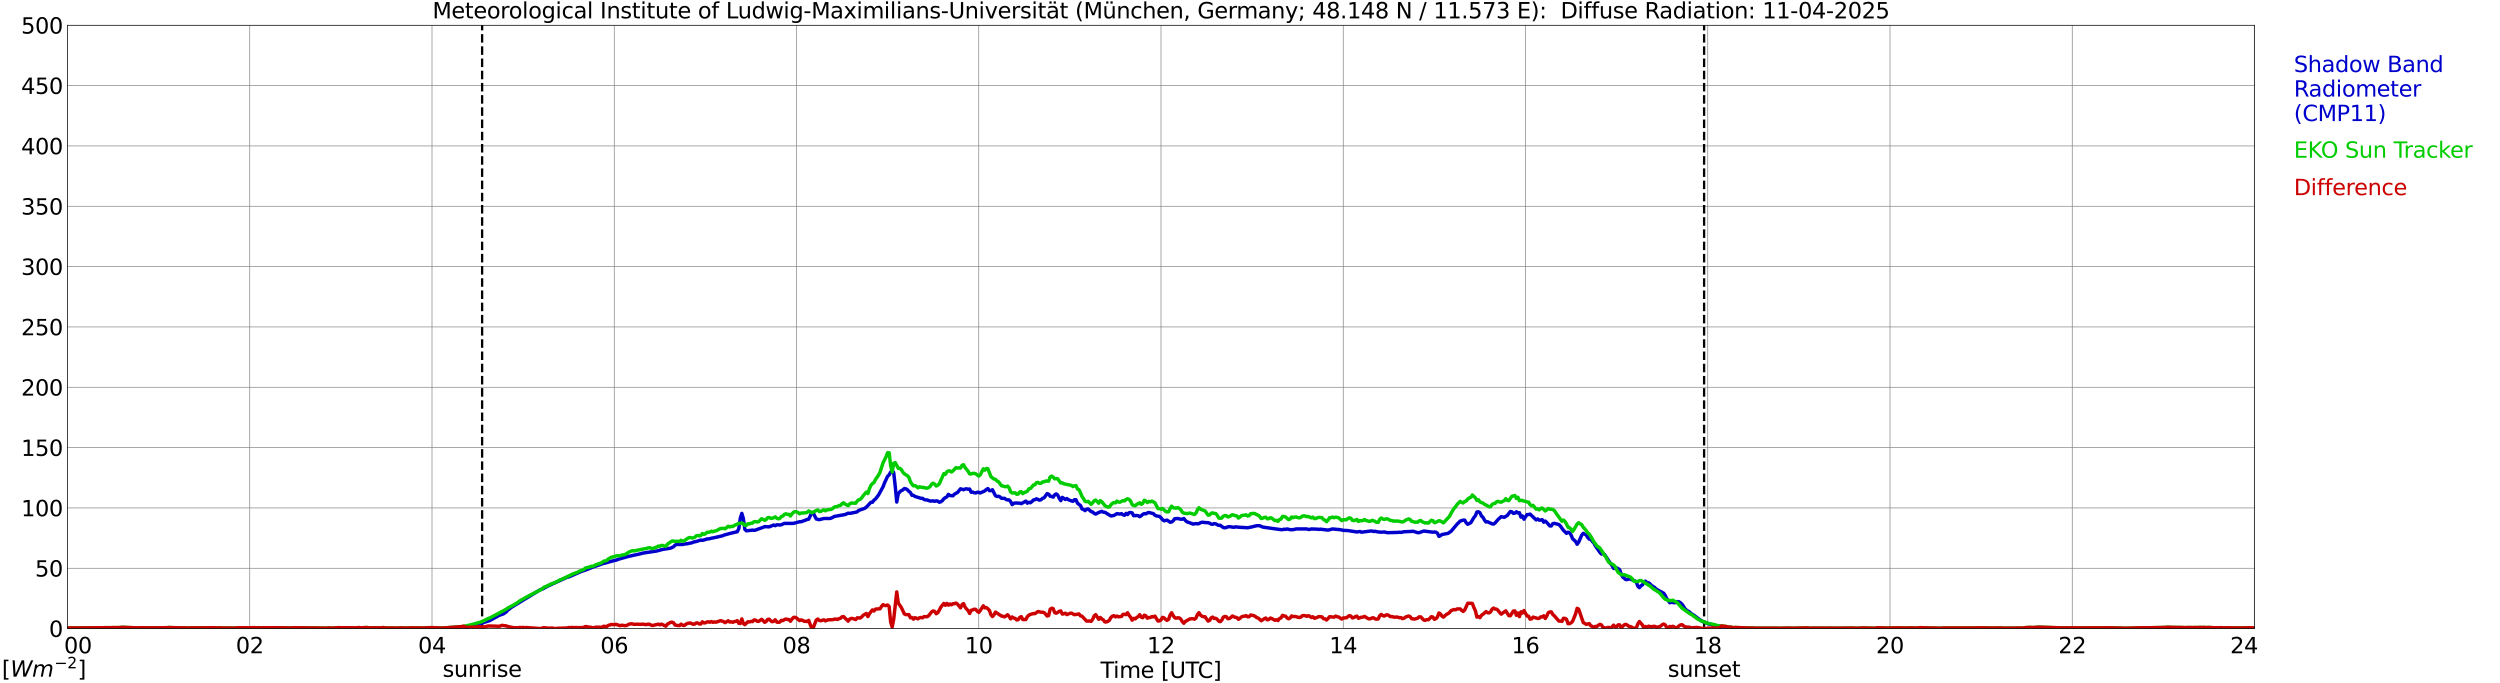 <?xml version="1.0" encoding="utf-8" standalone="no"?>
<!DOCTYPE svg PUBLIC "-//W3C//DTD SVG 1.1//EN"
  "http://www.w3.org/Graphics/SVG/1.1/DTD/svg11.dtd">
<svg xmlns:xlink="http://www.w3.org/1999/xlink" width="1085.4pt" height="296.64pt" viewBox="0 0 1085.4 296.64" xmlns="http://www.w3.org/2000/svg" version="1.1">
 <defs>
  <style type="text/css">*{stroke-linejoin: round; stroke-linecap: butt}</style>
 </defs>
 <g id="figure_1">
  <g id="patch_1">
   <path d="M 0 296.64 
L 1085.4 296.64 
L 1085.4 0 
L 0 0 
z
" style="fill: #ffffff"/>
  </g>
  <g id="axes_1">
   <g id="patch_2">
    <path d="M 29.306 272.909 
L 978.814 272.909 
L 978.814 10.976 
L 29.306 10.976 
z
" style="fill: #ffffff"/>
   </g>
   <g id="patch_3">
    <path d="M 978.814 272.909 
L 978.814 272.909 
L 978.814 10.976 
L 978.814 10.976 
z
" clip-path="url(#p246b0868b7)" style="fill: #d3d3d3; opacity: 0.25; stroke: #d3d3d3; stroke-linejoin: miter"/>
   </g>
   <g id="matplotlib.axis_1">
    <g id="xtick_1">
     <g id="line2d_1">
      <path d="M 29.306 272.909 
L 29.306 10.976 
" clip-path="url(#p246b0868b7)" style="fill: none; stroke: #808080; stroke-width: 0.3; stroke-linecap: square"/>
     </g>
     <g id="line2d_2"/>
     <g id="text_1">
      <!--    00 -->
      <g transform="translate(18.733 283.627) scale(0.095 -0.095)">
       <defs>
        <path id="DejaVuSans-20" transform="scale(0.016)"/>
        <path id="DejaVuSans-30" d="M 2034 4250 
Q 1547 4250 1301 3770 
Q 1056 3291 1056 2328 
Q 1056 1369 1301 889 
Q 1547 409 2034 409 
Q 2525 409 2770 889 
Q 3016 1369 3016 2328 
Q 3016 3291 2770 3770 
Q 2525 4250 2034 4250 
z
M 2034 4750 
Q 2819 4750 3233 4129 
Q 3647 3509 3647 2328 
Q 3647 1150 3233 529 
Q 2819 -91 2034 -91 
Q 1250 -91 836 529 
Q 422 1150 422 2328 
Q 422 3509 836 4129 
Q 1250 4750 2034 4750 
z
" transform="scale(0.016)"/>
       </defs>
       <use xlink:href="#DejaVuSans-20"/>
       <use xlink:href="#DejaVuSans-20" transform="translate(31.787 0)"/>
       <use xlink:href="#DejaVuSans-20" transform="translate(63.574 0)"/>
       <use xlink:href="#DejaVuSans-30" transform="translate(95.361 0)"/>
       <use xlink:href="#DejaVuSans-30" transform="translate(158.984 0)"/>
      </g>
     </g>
    </g>
    <g id="xtick_2">
     <g id="line2d_3">
      <path d="M 108.431 272.909 
L 108.431 10.976 
" clip-path="url(#p246b0868b7)" style="fill: none; stroke: #808080; stroke-width: 0.3; stroke-linecap: square"/>
     </g>
     <g id="line2d_4"/>
     <g id="text_2">
      <!-- 02 -->
      <g transform="translate(102.387 283.627) scale(0.095 -0.095)">
       <defs>
        <path id="DejaVuSans-32" d="M 1228 531 
L 3431 531 
L 3431 0 
L 469 0 
L 469 531 
Q 828 903 1448 1529 
Q 2069 2156 2228 2338 
Q 2531 2678 2651 2914 
Q 2772 3150 2772 3378 
Q 2772 3750 2511 3984 
Q 2250 4219 1831 4219 
Q 1534 4219 1204 4116 
Q 875 4013 500 3803 
L 500 4441 
Q 881 4594 1212 4672 
Q 1544 4750 1819 4750 
Q 2544 4750 2975 4387 
Q 3406 4025 3406 3419 
Q 3406 3131 3298 2873 
Q 3191 2616 2906 2266 
Q 2828 2175 2409 1742 
Q 1991 1309 1228 531 
z
" transform="scale(0.016)"/>
       </defs>
       <use xlink:href="#DejaVuSans-30"/>
       <use xlink:href="#DejaVuSans-32" transform="translate(63.623 0)"/>
      </g>
     </g>
    </g>
    <g id="xtick_3">
     <g id="line2d_5">
      <path d="M 187.557 272.909 
L 187.557 10.976 
" clip-path="url(#p246b0868b7)" style="fill: none; stroke: #808080; stroke-width: 0.3; stroke-linecap: square"/>
     </g>
     <g id="line2d_6"/>
     <g id="text_3">
      <!-- 04 -->
      <g transform="translate(181.513 283.627) scale(0.095 -0.095)">
       <defs>
        <path id="DejaVuSans-34" d="M 2419 4116 
L 825 1625 
L 2419 1625 
L 2419 4116 
z
M 2253 4666 
L 3047 4666 
L 3047 1625 
L 3713 1625 
L 3713 1100 
L 3047 1100 
L 3047 0 
L 2419 0 
L 2419 1100 
L 313 1100 
L 313 1709 
L 2253 4666 
z
" transform="scale(0.016)"/>
       </defs>
       <use xlink:href="#DejaVuSans-30"/>
       <use xlink:href="#DejaVuSans-34" transform="translate(63.623 0)"/>
      </g>
     </g>
    </g>
    <g id="xtick_4">
     <g id="line2d_7">
      <path d="M 266.683 272.909 
L 266.683 10.976 
" clip-path="url(#p246b0868b7)" style="fill: none; stroke: #808080; stroke-width: 0.3; stroke-linecap: square"/>
     </g>
     <g id="line2d_8"/>
     <g id="text_4">
      <!-- 06 -->
      <g transform="translate(260.638 283.627) scale(0.095 -0.095)">
       <defs>
        <path id="DejaVuSans-36" d="M 2113 2584 
Q 1688 2584 1439 2293 
Q 1191 2003 1191 1497 
Q 1191 994 1439 701 
Q 1688 409 2113 409 
Q 2538 409 2786 701 
Q 3034 994 3034 1497 
Q 3034 2003 2786 2293 
Q 2538 2584 2113 2584 
z
M 3366 4563 
L 3366 3988 
Q 3128 4100 2886 4159 
Q 2644 4219 2406 4219 
Q 1781 4219 1451 3797 
Q 1122 3375 1075 2522 
Q 1259 2794 1537 2939 
Q 1816 3084 2150 3084 
Q 2853 3084 3261 2657 
Q 3669 2231 3669 1497 
Q 3669 778 3244 343 
Q 2819 -91 2113 -91 
Q 1303 -91 875 529 
Q 447 1150 447 2328 
Q 447 3434 972 4092 
Q 1497 4750 2381 4750 
Q 2619 4750 2861 4703 
Q 3103 4656 3366 4563 
z
" transform="scale(0.016)"/>
       </defs>
       <use xlink:href="#DejaVuSans-30"/>
       <use xlink:href="#DejaVuSans-36" transform="translate(63.623 0)"/>
      </g>
     </g>
    </g>
    <g id="xtick_5">
     <g id="line2d_9">
      <path d="M 345.808 272.909 
L 345.808 10.976 
" clip-path="url(#p246b0868b7)" style="fill: none; stroke: #808080; stroke-width: 0.3; stroke-linecap: square"/>
     </g>
     <g id="line2d_10"/>
     <g id="text_5">
      <!-- 08 -->
      <g transform="translate(339.764 283.627) scale(0.095 -0.095)">
       <defs>
        <path id="DejaVuSans-38" d="M 2034 2216 
Q 1584 2216 1326 1975 
Q 1069 1734 1069 1313 
Q 1069 891 1326 650 
Q 1584 409 2034 409 
Q 2484 409 2743 651 
Q 3003 894 3003 1313 
Q 3003 1734 2745 1975 
Q 2488 2216 2034 2216 
z
M 1403 2484 
Q 997 2584 770 2862 
Q 544 3141 544 3541 
Q 544 4100 942 4425 
Q 1341 4750 2034 4750 
Q 2731 4750 3128 4425 
Q 3525 4100 3525 3541 
Q 3525 3141 3298 2862 
Q 3072 2584 2669 2484 
Q 3125 2378 3379 2068 
Q 3634 1759 3634 1313 
Q 3634 634 3220 271 
Q 2806 -91 2034 -91 
Q 1263 -91 848 271 
Q 434 634 434 1313 
Q 434 1759 690 2068 
Q 947 2378 1403 2484 
z
M 1172 3481 
Q 1172 3119 1398 2916 
Q 1625 2713 2034 2713 
Q 2441 2713 2670 2916 
Q 2900 3119 2900 3481 
Q 2900 3844 2670 4047 
Q 2441 4250 2034 4250 
Q 1625 4250 1398 4047 
Q 1172 3844 1172 3481 
z
" transform="scale(0.016)"/>
       </defs>
       <use xlink:href="#DejaVuSans-30"/>
       <use xlink:href="#DejaVuSans-38" transform="translate(63.623 0)"/>
      </g>
     </g>
    </g>
    <g id="xtick_6">
     <g id="line2d_11">
      <path d="M 424.934 272.909 
L 424.934 10.976 
" clip-path="url(#p246b0868b7)" style="fill: none; stroke: #808080; stroke-width: 0.3; stroke-linecap: square"/>
     </g>
     <g id="line2d_12"/>
     <g id="text_6">
      <!-- 10 -->
      <g transform="translate(418.89 283.627) scale(0.095 -0.095)">
       <defs>
        <path id="DejaVuSans-31" d="M 794 531 
L 1825 531 
L 1825 4091 
L 703 3866 
L 703 4441 
L 1819 4666 
L 2450 4666 
L 2450 531 
L 3481 531 
L 3481 0 
L 794 0 
L 794 531 
z
" transform="scale(0.016)"/>
       </defs>
       <use xlink:href="#DejaVuSans-31"/>
       <use xlink:href="#DejaVuSans-30" transform="translate(63.623 0)"/>
      </g>
     </g>
    </g>
    <g id="xtick_7">
     <g id="line2d_13">
      <path d="M 504.06 272.909 
L 504.06 10.976 
" clip-path="url(#p246b0868b7)" style="fill: none; stroke: #808080; stroke-width: 0.3; stroke-linecap: square"/>
     </g>
     <g id="line2d_14"/>
     <g id="text_7">
      <!-- 12 -->
      <g transform="translate(498.015 283.627) scale(0.095 -0.095)">
       <use xlink:href="#DejaVuSans-31"/>
       <use xlink:href="#DejaVuSans-32" transform="translate(63.623 0)"/>
      </g>
     </g>
    </g>
    <g id="xtick_8">
     <g id="line2d_15">
      <path d="M 583.185 272.909 
L 583.185 10.976 
" clip-path="url(#p246b0868b7)" style="fill: none; stroke: #808080; stroke-width: 0.3; stroke-linecap: square"/>
     </g>
     <g id="line2d_16"/>
     <g id="text_8">
      <!-- 14 -->
      <g transform="translate(577.141 283.627) scale(0.095 -0.095)">
       <use xlink:href="#DejaVuSans-31"/>
       <use xlink:href="#DejaVuSans-34" transform="translate(63.623 0)"/>
      </g>
     </g>
    </g>
    <g id="xtick_9">
     <g id="line2d_17">
      <path d="M 662.311 272.909 
L 662.311 10.976 
" clip-path="url(#p246b0868b7)" style="fill: none; stroke: #808080; stroke-width: 0.3; stroke-linecap: square"/>
     </g>
     <g id="line2d_18"/>
     <g id="text_9">
      <!-- 16 -->
      <g transform="translate(656.267 283.627) scale(0.095 -0.095)">
       <use xlink:href="#DejaVuSans-31"/>
       <use xlink:href="#DejaVuSans-36" transform="translate(63.623 0)"/>
      </g>
     </g>
    </g>
    <g id="xtick_10">
     <g id="line2d_19">
      <path d="M 741.437 272.909 
L 741.437 10.976 
" clip-path="url(#p246b0868b7)" style="fill: none; stroke: #808080; stroke-width: 0.3; stroke-linecap: square"/>
     </g>
     <g id="line2d_20"/>
     <g id="text_10">
      <!-- 18 -->
      <g transform="translate(735.392 283.627) scale(0.095 -0.095)">
       <use xlink:href="#DejaVuSans-31"/>
       <use xlink:href="#DejaVuSans-38" transform="translate(63.623 0)"/>
      </g>
     </g>
    </g>
    <g id="xtick_11">
     <g id="line2d_21">
      <path d="M 820.562 272.909 
L 820.562 10.976 
" clip-path="url(#p246b0868b7)" style="fill: none; stroke: #808080; stroke-width: 0.3; stroke-linecap: square"/>
     </g>
     <g id="line2d_22"/>
     <g id="text_11">
      <!-- 20 -->
      <g transform="translate(814.518 283.627) scale(0.095 -0.095)">
       <use xlink:href="#DejaVuSans-32"/>
       <use xlink:href="#DejaVuSans-30" transform="translate(63.623 0)"/>
      </g>
     </g>
    </g>
    <g id="xtick_12">
     <g id="line2d_23">
      <path d="M 899.688 272.909 
L 899.688 10.976 
" clip-path="url(#p246b0868b7)" style="fill: none; stroke: #808080; stroke-width: 0.3; stroke-linecap: square"/>
     </g>
     <g id="line2d_24"/>
     <g id="text_12">
      <!-- 22 -->
      <g transform="translate(893.644 283.627) scale(0.095 -0.095)">
       <use xlink:href="#DejaVuSans-32"/>
       <use xlink:href="#DejaVuSans-32" transform="translate(63.623 0)"/>
      </g>
     </g>
    </g>
    <g id="xtick_13">
     <g id="line2d_25">
      <path d="M 978.814 272.909 
L 978.814 10.976 
" clip-path="url(#p246b0868b7)" style="fill: none; stroke: #808080; stroke-width: 0.3; stroke-linecap: square"/>
     </g>
     <g id="line2d_26"/>
     <g id="text_13">
      <!-- 24    -->
      <g transform="translate(968.241 283.627) scale(0.095 -0.095)">
       <use xlink:href="#DejaVuSans-32"/>
       <use xlink:href="#DejaVuSans-34" transform="translate(63.623 0)"/>
       <use xlink:href="#DejaVuSans-20" transform="translate(127.246 0)"/>
       <use xlink:href="#DejaVuSans-20" transform="translate(159.033 0)"/>
       <use xlink:href="#DejaVuSans-20" transform="translate(190.82 0)"/>
      </g>
     </g>
    </g>
    <g id="text_14">
     <!-- Time [UTC] -->
     <g transform="translate(477.806 294.322) scale(0.095 -0.095)">
      <defs>
       <path id="DejaVuSans-54" d="M -19 4666 
L 3928 4666 
L 3928 4134 
L 2272 4134 
L 2272 0 
L 1638 0 
L 1638 4134 
L -19 4134 
L -19 4666 
z
" transform="scale(0.016)"/>
       <path id="DejaVuSans-69" d="M 603 3500 
L 1178 3500 
L 1178 0 
L 603 0 
L 603 3500 
z
M 603 4863 
L 1178 4863 
L 1178 4134 
L 603 4134 
L 603 4863 
z
" transform="scale(0.016)"/>
       <path id="DejaVuSans-6d" d="M 3328 2828 
Q 3544 3216 3844 3400 
Q 4144 3584 4550 3584 
Q 5097 3584 5394 3201 
Q 5691 2819 5691 2113 
L 5691 0 
L 5113 0 
L 5113 2094 
Q 5113 2597 4934 2840 
Q 4756 3084 4391 3084 
Q 3944 3084 3684 2787 
Q 3425 2491 3425 1978 
L 3425 0 
L 2847 0 
L 2847 2094 
Q 2847 2600 2669 2842 
Q 2491 3084 2119 3084 
Q 1678 3084 1418 2786 
Q 1159 2488 1159 1978 
L 1159 0 
L 581 0 
L 581 3500 
L 1159 3500 
L 1159 2956 
Q 1356 3278 1631 3431 
Q 1906 3584 2284 3584 
Q 2666 3584 2933 3390 
Q 3200 3197 3328 2828 
z
" transform="scale(0.016)"/>
       <path id="DejaVuSans-65" d="M 3597 1894 
L 3597 1613 
L 953 1613 
Q 991 1019 1311 708 
Q 1631 397 2203 397 
Q 2534 397 2845 478 
Q 3156 559 3463 722 
L 3463 178 
Q 3153 47 2828 -22 
Q 2503 -91 2169 -91 
Q 1331 -91 842 396 
Q 353 884 353 1716 
Q 353 2575 817 3079 
Q 1281 3584 2069 3584 
Q 2775 3584 3186 3129 
Q 3597 2675 3597 1894 
z
M 3022 2063 
Q 3016 2534 2758 2815 
Q 2500 3097 2075 3097 
Q 1594 3097 1305 2825 
Q 1016 2553 972 2059 
L 3022 2063 
z
" transform="scale(0.016)"/>
       <path id="DejaVuSans-5b" d="M 550 4863 
L 1875 4863 
L 1875 4416 
L 1125 4416 
L 1125 -397 
L 1875 -397 
L 1875 -844 
L 550 -844 
L 550 4863 
z
" transform="scale(0.016)"/>
       <path id="DejaVuSans-55" d="M 556 4666 
L 1191 4666 
L 1191 1831 
Q 1191 1081 1462 751 
Q 1734 422 2344 422 
Q 2950 422 3222 751 
Q 3494 1081 3494 1831 
L 3494 4666 
L 4128 4666 
L 4128 1753 
Q 4128 841 3676 375 
Q 3225 -91 2344 -91 
Q 1459 -91 1007 375 
Q 556 841 556 1753 
L 556 4666 
z
" transform="scale(0.016)"/>
       <path id="DejaVuSans-43" d="M 4122 4306 
L 4122 3641 
Q 3803 3938 3442 4084 
Q 3081 4231 2675 4231 
Q 1875 4231 1450 3742 
Q 1025 3253 1025 2328 
Q 1025 1406 1450 917 
Q 1875 428 2675 428 
Q 3081 428 3442 575 
Q 3803 722 4122 1019 
L 4122 359 
Q 3791 134 3420 21 
Q 3050 -91 2638 -91 
Q 1578 -91 968 557 
Q 359 1206 359 2328 
Q 359 3453 968 4101 
Q 1578 4750 2638 4750 
Q 3056 4750 3426 4639 
Q 3797 4528 4122 4306 
z
" transform="scale(0.016)"/>
       <path id="DejaVuSans-5d" d="M 1947 4863 
L 1947 -844 
L 622 -844 
L 622 -397 
L 1369 -397 
L 1369 4416 
L 622 4416 
L 622 4863 
L 1947 4863 
z
" transform="scale(0.016)"/>
      </defs>
      <use xlink:href="#DejaVuSans-54"/>
      <use xlink:href="#DejaVuSans-69" transform="translate(57.959 0)"/>
      <use xlink:href="#DejaVuSans-6d" transform="translate(85.742 0)"/>
      <use xlink:href="#DejaVuSans-65" transform="translate(183.154 0)"/>
      <use xlink:href="#DejaVuSans-20" transform="translate(244.678 0)"/>
      <use xlink:href="#DejaVuSans-5b" transform="translate(276.465 0)"/>
      <use xlink:href="#DejaVuSans-55" transform="translate(315.479 0)"/>
      <use xlink:href="#DejaVuSans-54" transform="translate(388.672 0)"/>
      <use xlink:href="#DejaVuSans-43" transform="translate(443.881 0)"/>
      <use xlink:href="#DejaVuSans-5d" transform="translate(513.705 0)"/>
     </g>
    </g>
   </g>
   <g id="matplotlib.axis_2">
    <g id="ytick_1">
     <g id="line2d_27">
      <path d="M 29.306 272.909 
L 978.814 272.909 
" clip-path="url(#p246b0868b7)" style="fill: none; stroke: #808080; stroke-width: 0.3; stroke-linecap: square"/>
     </g>
     <g id="line2d_28"/>
     <g id="text_15">
      <!-- 0 -->
      <g transform="translate(21.261 276.518) scale(0.095 -0.095)">
       <use xlink:href="#DejaVuSans-30"/>
      </g>
     </g>
    </g>
    <g id="ytick_2">
     <g id="line2d_29">
      <path d="M 29.306 246.715 
L 978.814 246.715 
" clip-path="url(#p246b0868b7)" style="fill: none; stroke: #808080; stroke-width: 0.3; stroke-linecap: square"/>
     </g>
     <g id="line2d_30"/>
     <g id="text_16">
      <!-- 50 -->
      <g transform="translate(15.217 250.325) scale(0.095 -0.095)">
       <defs>
        <path id="DejaVuSans-35" d="M 691 4666 
L 3169 4666 
L 3169 4134 
L 1269 4134 
L 1269 2991 
Q 1406 3038 1543 3061 
Q 1681 3084 1819 3084 
Q 2600 3084 3056 2656 
Q 3513 2228 3513 1497 
Q 3513 744 3044 326 
Q 2575 -91 1722 -91 
Q 1428 -91 1123 -41 
Q 819 9 494 109 
L 494 744 
Q 775 591 1075 516 
Q 1375 441 1709 441 
Q 2250 441 2565 725 
Q 2881 1009 2881 1497 
Q 2881 1984 2565 2268 
Q 2250 2553 1709 2553 
Q 1456 2553 1204 2497 
Q 953 2441 691 2322 
L 691 4666 
z
" transform="scale(0.016)"/>
       </defs>
       <use xlink:href="#DejaVuSans-35"/>
       <use xlink:href="#DejaVuSans-30" transform="translate(63.623 0)"/>
      </g>
     </g>
    </g>
    <g id="ytick_3">
     <g id="line2d_31">
      <path d="M 29.306 220.522 
L 978.814 220.522 
" clip-path="url(#p246b0868b7)" style="fill: none; stroke: #808080; stroke-width: 0.3; stroke-linecap: square"/>
     </g>
     <g id="line2d_32"/>
     <g id="text_17">
      <!-- 100 -->
      <g transform="translate(9.173 224.131) scale(0.095 -0.095)">
       <use xlink:href="#DejaVuSans-31"/>
       <use xlink:href="#DejaVuSans-30" transform="translate(63.623 0)"/>
       <use xlink:href="#DejaVuSans-30" transform="translate(127.246 0)"/>
      </g>
     </g>
    </g>
    <g id="ytick_4">
     <g id="line2d_33">
      <path d="M 29.306 194.329 
L 978.814 194.329 
" clip-path="url(#p246b0868b7)" style="fill: none; stroke: #808080; stroke-width: 0.3; stroke-linecap: square"/>
     </g>
     <g id="line2d_34"/>
     <g id="text_18">
      <!-- 150 -->
      <g transform="translate(9.173 197.938) scale(0.095 -0.095)">
       <use xlink:href="#DejaVuSans-31"/>
       <use xlink:href="#DejaVuSans-35" transform="translate(63.623 0)"/>
       <use xlink:href="#DejaVuSans-30" transform="translate(127.246 0)"/>
      </g>
     </g>
    </g>
    <g id="ytick_5">
     <g id="line2d_35">
      <path d="M 29.306 168.136 
L 978.814 168.136 
" clip-path="url(#p246b0868b7)" style="fill: none; stroke: #808080; stroke-width: 0.3; stroke-linecap: square"/>
     </g>
     <g id="line2d_36"/>
     <g id="text_19">
      <!-- 200 -->
      <g transform="translate(9.173 171.745) scale(0.095 -0.095)">
       <use xlink:href="#DejaVuSans-32"/>
       <use xlink:href="#DejaVuSans-30" transform="translate(63.623 0)"/>
       <use xlink:href="#DejaVuSans-30" transform="translate(127.246 0)"/>
      </g>
     </g>
    </g>
    <g id="ytick_6">
     <g id="line2d_37">
      <path d="M 29.306 141.942 
L 978.814 141.942 
" clip-path="url(#p246b0868b7)" style="fill: none; stroke: #808080; stroke-width: 0.3; stroke-linecap: square"/>
     </g>
     <g id="line2d_38"/>
     <g id="text_20">
      <!-- 250 -->
      <g transform="translate(9.173 145.551) scale(0.095 -0.095)">
       <use xlink:href="#DejaVuSans-32"/>
       <use xlink:href="#DejaVuSans-35" transform="translate(63.623 0)"/>
       <use xlink:href="#DejaVuSans-30" transform="translate(127.246 0)"/>
      </g>
     </g>
    </g>
    <g id="ytick_7">
     <g id="line2d_39">
      <path d="M 29.306 115.749 
L 978.814 115.749 
" clip-path="url(#p246b0868b7)" style="fill: none; stroke: #808080; stroke-width: 0.3; stroke-linecap: square"/>
     </g>
     <g id="line2d_40"/>
     <g id="text_21">
      <!-- 300 -->
      <g transform="translate(9.173 119.358) scale(0.095 -0.095)">
       <defs>
        <path id="DejaVuSans-33" d="M 2597 2516 
Q 3050 2419 3304 2112 
Q 3559 1806 3559 1356 
Q 3559 666 3084 287 
Q 2609 -91 1734 -91 
Q 1441 -91 1130 -33 
Q 819 25 488 141 
L 488 750 
Q 750 597 1062 519 
Q 1375 441 1716 441 
Q 2309 441 2620 675 
Q 2931 909 2931 1356 
Q 2931 1769 2642 2001 
Q 2353 2234 1838 2234 
L 1294 2234 
L 1294 2753 
L 1863 2753 
Q 2328 2753 2575 2939 
Q 2822 3125 2822 3475 
Q 2822 3834 2567 4026 
Q 2313 4219 1838 4219 
Q 1578 4219 1281 4162 
Q 984 4106 628 3988 
L 628 4550 
Q 988 4650 1302 4700 
Q 1616 4750 1894 4750 
Q 2613 4750 3031 4423 
Q 3450 4097 3450 3541 
Q 3450 3153 3228 2886 
Q 3006 2619 2597 2516 
z
" transform="scale(0.016)"/>
       </defs>
       <use xlink:href="#DejaVuSans-33"/>
       <use xlink:href="#DejaVuSans-30" transform="translate(63.623 0)"/>
       <use xlink:href="#DejaVuSans-30" transform="translate(127.246 0)"/>
      </g>
     </g>
    </g>
    <g id="ytick_8">
     <g id="line2d_41">
      <path d="M 29.306 89.556 
L 978.814 89.556 
" clip-path="url(#p246b0868b7)" style="fill: none; stroke: #808080; stroke-width: 0.3; stroke-linecap: square"/>
     </g>
     <g id="line2d_42"/>
     <g id="text_22">
      <!-- 350 -->
      <g transform="translate(9.173 93.165) scale(0.095 -0.095)">
       <use xlink:href="#DejaVuSans-33"/>
       <use xlink:href="#DejaVuSans-35" transform="translate(63.623 0)"/>
       <use xlink:href="#DejaVuSans-30" transform="translate(127.246 0)"/>
      </g>
     </g>
    </g>
    <g id="ytick_9">
     <g id="line2d_43">
      <path d="M 29.306 63.362 
L 978.814 63.362 
" clip-path="url(#p246b0868b7)" style="fill: none; stroke: #808080; stroke-width: 0.3; stroke-linecap: square"/>
     </g>
     <g id="line2d_44"/>
     <g id="text_23">
      <!-- 400 -->
      <g transform="translate(9.173 66.972) scale(0.095 -0.095)">
       <use xlink:href="#DejaVuSans-34"/>
       <use xlink:href="#DejaVuSans-30" transform="translate(63.623 0)"/>
       <use xlink:href="#DejaVuSans-30" transform="translate(127.246 0)"/>
      </g>
     </g>
    </g>
    <g id="ytick_10">
     <g id="line2d_45">
      <path d="M 29.306 37.169 
L 978.814 37.169 
" clip-path="url(#p246b0868b7)" style="fill: none; stroke: #808080; stroke-width: 0.3; stroke-linecap: square"/>
     </g>
     <g id="line2d_46"/>
     <g id="text_24">
      <!-- 450 -->
      <g transform="translate(9.173 40.778) scale(0.095 -0.095)">
       <use xlink:href="#DejaVuSans-34"/>
       <use xlink:href="#DejaVuSans-35" transform="translate(63.623 0)"/>
       <use xlink:href="#DejaVuSans-30" transform="translate(127.246 0)"/>
      </g>
     </g>
    </g>
    <g id="ytick_11">
     <g id="line2d_47">
      <path d="M 29.306 10.976 
L 978.814 10.976 
" clip-path="url(#p246b0868b7)" style="fill: none; stroke: #808080; stroke-width: 0.3; stroke-linecap: square"/>
     </g>
     <g id="line2d_48"/>
     <g id="text_25">
      <!-- 500 -->
      <g transform="translate(9.173 14.585) scale(0.095 -0.095)">
       <use xlink:href="#DejaVuSans-35"/>
       <use xlink:href="#DejaVuSans-30" transform="translate(63.623 0)"/>
       <use xlink:href="#DejaVuSans-30" transform="translate(127.246 0)"/>
      </g>
     </g>
    </g>
   </g>
   <g id="line2d_49">
    <path d="M 209.317 272.909 
L 209.317 10.976 
" clip-path="url(#p246b0868b7)" style="fill: none; stroke-dasharray: 3.7,1.6; stroke-dashoffset: 0; stroke: #000000"/>
   </g>
   <g id="line2d_50">
    <path d="M 739.854 272.909 
L 739.854 10.976 
" clip-path="url(#p246b0868b7)" style="fill: none; stroke-dasharray: 3.7,1.6; stroke-dashoffset: 0; stroke: #000000"/>
   </g>
   <g id="line2d_51">
    <path d="M 29.306 272.909 
L 201.404 272.909 
L 202.063 272.259 
L 202.723 272.259 
L 204.042 271.961 
L 205.36 271.657 
L 207.339 271.154 
L 207.998 271.054 
L 209.976 270.248 
L 212.614 269.441 
L 214.592 268.33 
L 215.91 267.628 
L 216.57 267.225 
L 218.548 266.518 
L 219.867 265.611 
L 220.526 264.805 
L 221.186 264.401 
L 221.845 263.799 
L 234.373 256.145 
L 235.692 255.637 
L 237.67 254.532 
L 246.242 250.603 
L 246.901 250.503 
L 252.176 248.182 
L 254.814 247.276 
L 257.451 246.171 
L 260.748 245.06 
L 261.408 244.756 
L 262.726 244.458 
L 266.683 243.347 
L 267.342 243.247 
L 268.661 242.745 
L 272.617 241.634 
L 273.936 241.335 
L 275.255 241.032 
L 277.233 240.628 
L 279.211 240.125 
L 285.145 239.219 
L 287.783 238.512 
L 291.08 238.009 
L 292.399 237.406 
L 293.058 236.699 
L 293.717 236.395 
L 296.355 236.395 
L 297.674 236.097 
L 298.333 236.097 
L 299.652 235.793 
L 300.311 235.693 
L 300.971 235.389 
L 302.289 235.086 
L 304.267 234.483 
L 304.927 234.583 
L 306.246 234.279 
L 306.905 233.98 
L 307.564 233.98 
L 308.883 233.676 
L 310.861 233.273 
L 312.18 232.969 
L 313.499 232.671 
L 314.818 232.168 
L 317.455 231.461 
L 318.774 231.157 
L 320.093 230.858 
L 320.752 229.548 
L 321.411 225.012 
L 322.071 222.895 
L 322.73 225.111 
L 323.39 229.847 
L 324.049 230.455 
L 326.027 230.25 
L 326.686 230.151 
L 327.346 230.25 
L 328.005 230.151 
L 329.324 229.648 
L 331.302 228.941 
L 331.961 228.642 
L 333.94 228.742 
L 335.918 227.935 
L 336.577 228.239 
L 337.236 227.835 
L 338.555 227.935 
L 339.215 227.835 
L 340.533 227.228 
L 344.49 227.228 
L 347.127 226.526 
L 347.787 226.526 
L 349.765 225.818 
L 350.424 225.515 
L 351.083 225.415 
L 351.743 224.105 
L 352.402 222.492 
L 353.062 222.696 
L 354.38 225.316 
L 355.699 225.619 
L 357.677 225.111 
L 360.315 225.111 
L 360.974 224.912 
L 362.293 224.205 
L 366.909 223.403 
L 368.227 222.796 
L 368.887 222.895 
L 371.524 222.392 
L 372.184 222.193 
L 372.843 221.586 
L 375.481 220.679 
L 376.14 220.176 
L 378.118 218.06 
L 378.777 218.06 
L 379.437 217.154 
L 380.096 216.651 
L 381.415 214.938 
L 382.734 212.523 
L 383.393 211.313 
L 384.053 209.6 
L 385.371 206.776 
L 386.031 206.173 
L 386.69 204.963 
L 387.349 204.261 
L 388.009 205.168 
L 388.668 211.009 
L 389.328 217.96 
L 389.987 214.435 
L 390.646 213.529 
L 391.306 213.026 
L 391.965 212.722 
L 392.624 212.119 
L 393.284 212.219 
L 393.943 212.622 
L 394.603 213.324 
L 395.262 213.832 
L 395.921 215.037 
L 396.581 215.037 
L 397.24 215.545 
L 399.878 216.347 
L 400.537 216.347 
L 401.196 216.855 
L 401.856 217.054 
L 402.515 217.054 
L 403.834 217.557 
L 405.153 217.458 
L 405.812 217.657 
L 406.471 217.458 
L 407.131 217.557 
L 407.79 218.06 
L 408.45 217.861 
L 409.109 217.358 
L 409.768 216.551 
L 410.428 216.048 
L 411.087 215.745 
L 411.746 214.634 
L 412.406 215.142 
L 413.725 215.242 
L 414.384 214.534 
L 415.703 213.832 
L 417.022 212.219 
L 418.34 212.622 
L 419 212.318 
L 419.659 212.219 
L 420.318 212.418 
L 420.978 212.318 
L 421.637 213.728 
L 422.297 213.628 
L 422.956 213.932 
L 423.615 214.031 
L 424.275 213.728 
L 424.934 213.728 
L 425.593 214.031 
L 427.572 213.125 
L 428.231 212.523 
L 428.89 212.119 
L 429.55 213.026 
L 430.209 213.026 
L 430.869 212.622 
L 432.187 215.242 
L 432.847 215.545 
L 433.506 215.441 
L 434.165 215.745 
L 434.825 216.347 
L 436.144 216.347 
L 436.803 216.855 
L 437.462 217.054 
L 438.122 217.054 
L 438.781 217.761 
L 439.44 219.071 
L 440.1 218.563 
L 440.759 218.364 
L 442.737 218.463 
L 443.397 218.668 
L 445.375 217.557 
L 446.034 218.463 
L 446.694 218.06 
L 447.353 218.264 
L 448.012 217.761 
L 448.672 217.054 
L 449.331 216.955 
L 449.991 216.551 
L 451.309 217.154 
L 451.969 216.955 
L 452.628 216.347 
L 453.287 216.148 
L 454.606 214.335 
L 455.266 214.534 
L 455.925 215.441 
L 456.584 215.545 
L 457.244 215.844 
L 457.903 214.838 
L 458.563 214.435 
L 459.222 214.938 
L 459.881 216.347 
L 460.541 217.358 
L 461.2 215.944 
L 462.519 216.855 
L 463.178 216.452 
L 463.838 216.955 
L 465.156 217.458 
L 465.816 217.657 
L 466.475 216.955 
L 467.134 216.955 
L 467.794 218.463 
L 469.113 219.474 
L 469.772 220.983 
L 470.431 221.182 
L 471.091 221.69 
L 471.75 221.083 
L 472.409 220.983 
L 473.728 222.094 
L 474.388 222.293 
L 475.047 222.895 
L 475.706 223.199 
L 477.025 222.492 
L 478.344 221.989 
L 479.003 222.392 
L 479.663 222.392 
L 482.3 224.006 
L 483.619 223.802 
L 484.938 223 
L 486.256 223.199 
L 486.916 223 
L 487.575 223.503 
L 488.235 223.702 
L 488.894 222.895 
L 489.553 223.403 
L 490.213 222.597 
L 490.872 222.492 
L 491.532 222.696 
L 492.191 223.906 
L 493.51 223.802 
L 494.169 223.906 
L 494.828 224.31 
L 495.488 223.906 
L 496.147 223.299 
L 496.807 223 
L 497.466 223.1 
L 498.125 222.696 
L 498.785 222.492 
L 500.763 223 
L 501.422 223.702 
L 502.082 224.006 
L 503.4 224.205 
L 504.06 224.813 
L 504.719 225.619 
L 505.379 226.122 
L 506.697 225.818 
L 508.016 226.725 
L 508.675 226.625 
L 509.335 226.122 
L 509.994 225.216 
L 511.313 225.111 
L 512.632 225.415 
L 513.291 225.415 
L 513.95 225.111 
L 514.61 225.918 
L 515.269 226.526 
L 517.247 227.228 
L 517.907 227.532 
L 519.226 227.332 
L 519.885 227.432 
L 520.544 227.332 
L 521.204 226.929 
L 521.863 226.725 
L 523.841 226.929 
L 524.501 226.929 
L 525.16 227.128 
L 525.819 227.532 
L 526.479 227.631 
L 527.138 227.332 
L 527.797 227.432 
L 529.116 228.134 
L 529.776 228.034 
L 531.094 229.04 
L 531.754 229.145 
L 532.413 229.04 
L 533.073 228.742 
L 533.732 228.642 
L 535.71 228.941 
L 536.369 228.742 
L 538.348 228.941 
L 540.326 229.04 
L 541.644 229.145 
L 543.623 228.742 
L 545.601 228.239 
L 546.919 228.239 
L 548.238 228.841 
L 556.151 229.952 
L 556.81 229.952 
L 557.47 229.747 
L 558.129 229.847 
L 558.788 229.648 
L 560.107 229.952 
L 561.426 229.952 
L 562.745 229.648 
L 567.36 229.648 
L 568.02 229.847 
L 568.679 229.847 
L 569.338 229.648 
L 571.976 229.747 
L 572.635 229.847 
L 573.295 229.747 
L 576.592 230.151 
L 578.57 229.648 
L 580.548 229.847 
L 581.867 229.952 
L 583.185 230.25 
L 585.164 230.35 
L 589.12 230.958 
L 590.439 230.753 
L 591.098 231.057 
L 595.054 230.554 
L 595.714 230.554 
L 596.373 230.753 
L 597.032 230.654 
L 598.351 230.958 
L 599.67 231.057 
L 600.989 230.958 
L 602.307 231.261 
L 606.923 231.157 
L 607.582 231.057 
L 608.242 231.157 
L 609.561 230.858 
L 612.198 230.753 
L 613.517 230.654 
L 615.495 231.261 
L 616.154 231.261 
L 618.133 230.554 
L 622.089 231.057 
L 622.748 230.958 
L 623.408 231.057 
L 624.067 231.461 
L 624.726 232.87 
L 625.386 232.571 
L 626.045 232.063 
L 628.683 231.56 
L 630.001 230.654 
L 632.639 227.532 
L 633.958 226.222 
L 635.276 225.818 
L 635.936 225.818 
L 636.595 227.029 
L 637.255 227.631 
L 638.573 226.929 
L 639.892 224.713 
L 640.552 223.906 
L 641.211 222.293 
L 641.87 222.193 
L 642.53 222.597 
L 643.189 224.006 
L 643.848 224.608 
L 644.508 225.818 
L 645.167 226.625 
L 645.827 226.526 
L 647.805 227.432 
L 648.464 227.532 
L 649.123 227.029 
L 650.442 225.515 
L 651.761 224.31 
L 653.08 224.608 
L 654.399 223.802 
L 655.717 222.094 
L 656.377 222.193 
L 657.036 222.895 
L 657.695 222.796 
L 658.355 222.193 
L 659.014 222.696 
L 659.674 222.597 
L 660.333 224.509 
L 660.992 224.006 
L 661.652 225.415 
L 662.97 223.403 
L 663.63 223.403 
L 664.289 223.199 
L 666.927 225.719 
L 667.586 225.316 
L 668.246 225.818 
L 668.905 225.818 
L 669.564 225.619 
L 670.224 226.725 
L 670.883 226.222 
L 671.542 226.824 
L 672.861 228.338 
L 673.521 228.338 
L 674.18 227.332 
L 674.839 227.228 
L 676.817 227.731 
L 677.477 228.438 
L 678.796 230.25 
L 680.114 231.56 
L 680.774 231.057 
L 681.433 231.261 
L 682.092 232.267 
L 682.752 233.881 
L 684.071 235.086 
L 684.73 236.296 
L 685.389 235.389 
L 686.708 232.367 
L 687.368 231.56 
L 688.686 232.267 
L 689.346 233.373 
L 690.005 234.08 
L 690.664 234.08 
L 691.324 235.086 
L 691.983 235.693 
L 692.643 237.003 
L 694.621 239.821 
L 695.28 240.529 
L 695.939 240.429 
L 696.599 240.728 
L 699.236 244.657 
L 699.896 245.563 
L 700.555 246.773 
L 701.215 246.773 
L 701.874 246.574 
L 702.533 246.873 
L 703.193 247.376 
L 703.852 249.193 
L 704.511 250.503 
L 705.83 251.608 
L 706.49 251.608 
L 707.149 251.305 
L 707.808 251.409 
L 709.786 252.216 
L 710.446 252.819 
L 711.105 254.532 
L 711.765 255.134 
L 712.424 254.327 
L 713.083 253.924 
L 713.743 252.819 
L 714.402 252.316 
L 715.062 253.122 
L 715.721 253.018 
L 716.38 253.526 
L 717.04 254.228 
L 718.358 255.034 
L 719.018 255.742 
L 720.996 256.847 
L 722.315 257.554 
L 722.974 258.56 
L 723.633 259.87 
L 724.952 261.682 
L 725.612 261.483 
L 726.93 261.682 
L 727.59 261.583 
L 728.249 261.179 
L 728.909 261.279 
L 729.568 261.682 
L 730.227 262.29 
L 730.887 263.196 
L 731.546 264.302 
L 732.205 264.909 
L 733.524 265.711 
L 734.184 266.418 
L 734.843 266.722 
L 738.14 269.137 
L 739.459 269.944 
L 740.777 270.447 
L 742.096 270.95 
L 742.756 271.054 
L 743.415 271.353 
L 744.734 271.557 
L 745.393 271.861 
L 746.712 271.961 
L 747.371 272.909 
L 978.154 272.909 
L 978.154 272.909 
" clip-path="url(#p246b0868b7)" style="fill: none; stroke: #0000cc; stroke-width: 1.5; stroke-linecap: square"/>
   </g>
   <g id="line2d_52">
    <path d="M 28.646 272.667 
L 30.625 272.618 
L 32.603 272.631 
L 51.725 272.463 
L 53.043 272.35 
L 58.319 272.541 
L 59.637 272.593 
L 60.956 272.535 
L 62.934 272.551 
L 66.89 272.547 
L 67.55 272.624 
L 68.209 272.559 
L 69.528 272.564 
L 72.825 272.503 
L 73.484 272.441 
L 74.803 272.495 
L 81.397 272.623 
L 82.056 272.693 
L 82.716 272.577 
L 86.672 272.585 
L 90.628 272.569 
L 91.947 272.522 
L 94.584 272.62 
L 95.244 272.558 
L 96.563 272.661 
L 99.2 272.66 
L 101.838 272.682 
L 103.816 272.525 
L 107.113 272.578 
L 110.41 272.495 
L 111.728 272.591 
L 112.388 272.496 
L 113.047 272.595 
L 114.366 272.534 
L 116.344 272.521 
L 124.257 272.58 
L 124.916 272.675 
L 128.213 272.519 
L 130.191 272.56 
L 140.741 272.685 
L 141.4 272.738 
L 142.719 272.6 
L 144.038 272.725 
L 146.016 272.591 
L 146.676 272.501 
L 149.972 272.555 
L 151.291 272.536 
L 154.588 272.58 
L 155.907 272.462 
L 156.566 272.562 
L 159.204 272.449 
L 160.523 272.601 
L 165.798 272.572 
L 166.457 272.463 
L 167.116 272.63 
L 173.051 272.688 
L 173.71 272.594 
L 176.348 272.686 
L 178.326 272.591 
L 184.26 272.646 
L 186.238 272.506 
L 188.216 272.516 
L 189.535 272.543 
L 191.513 272.674 
L 193.492 272.568 
L 195.47 272.417 
L 200.085 272.09 
L 202.063 271.797 
L 204.701 271.193 
L 208.657 270.09 
L 210.635 269.214 
L 211.954 268.508 
L 212.614 268.313 
L 215.251 266.934 
L 219.867 264.457 
L 220.526 263.937 
L 223.164 262.564 
L 224.482 261.753 
L 225.801 260.797 
L 228.439 259.31 
L 229.757 258.602 
L 235.033 255.888 
L 236.351 254.852 
L 237.011 254.65 
L 239.648 253.362 
L 240.308 253.213 
L 242.286 252.263 
L 242.945 251.849 
L 245.583 250.737 
L 246.901 250.05 
L 247.561 249.799 
L 248.22 249.39 
L 250.858 248.402 
L 251.517 247.998 
L 252.836 247.511 
L 253.495 247.228 
L 254.155 246.601 
L 256.133 246.132 
L 256.792 245.831 
L 257.451 245.865 
L 258.77 245.149 
L 260.748 244.505 
L 261.408 244.177 
L 262.067 243.649 
L 263.386 243.405 
L 264.045 242.711 
L 265.364 241.956 
L 266.683 241.657 
L 267.342 241.389 
L 268.002 241.278 
L 269.32 241.296 
L 269.98 240.967 
L 271.298 240.772 
L 271.958 240.42 
L 273.277 239.549 
L 274.595 239.099 
L 275.255 239.181 
L 279.87 238.235 
L 280.53 238.208 
L 281.189 237.931 
L 281.849 237.793 
L 282.508 237.935 
L 283.167 238.222 
L 285.145 237.491 
L 285.805 237.084 
L 286.464 237.175 
L 287.124 236.773 
L 287.783 236.848 
L 288.442 237.086 
L 289.102 237.15 
L 289.761 236.292 
L 291.08 235.327 
L 291.739 234.92 
L 292.399 234.855 
L 293.058 235.137 
L 293.717 234.968 
L 295.036 235.092 
L 295.696 234.576 
L 296.355 234.937 
L 297.014 234.861 
L 298.333 233.87 
L 298.992 233.499 
L 299.652 233.338 
L 300.311 233.576 
L 300.971 233.528 
L 301.63 233.287 
L 302.289 232.62 
L 302.949 232.468 
L 303.608 232.672 
L 304.267 232.477 
L 304.927 231.639 
L 305.586 232.017 
L 306.246 231.78 
L 306.905 231.124 
L 308.224 231.013 
L 308.883 230.61 
L 309.543 230.859 
L 310.202 230.572 
L 310.861 230.505 
L 312.839 229.429 
L 313.499 229.464 
L 314.158 229.348 
L 314.818 229.587 
L 316.136 228.48 
L 316.796 228.797 
L 317.455 228.506 
L 318.114 228.625 
L 318.774 228.149 
L 320.752 227.241 
L 322.071 227.102 
L 322.73 227.314 
L 323.39 228.13 
L 324.049 228.068 
L 324.708 227.378 
L 325.368 227.479 
L 326.027 227.118 
L 326.686 227.125 
L 327.346 226.505 
L 328.005 226.454 
L 328.665 226.637 
L 329.324 226.523 
L 330.643 225.226 
L 331.302 225.477 
L 331.961 225.911 
L 332.621 225.573 
L 333.28 224.777 
L 333.94 224.672 
L 334.599 225.026 
L 335.258 225.049 
L 336.577 224.414 
L 337.236 224.988 
L 337.896 225.25 
L 338.555 225.09 
L 339.215 224.259 
L 339.874 224.072 
L 340.533 223.343 
L 341.193 223.066 
L 341.852 223.358 
L 342.512 223.293 
L 343.171 224.039 
L 343.83 223.107 
L 344.49 222.399 
L 345.149 222.121 
L 345.808 222.222 
L 346.468 222.534 
L 347.127 223.045 
L 347.787 222.75 
L 349.765 222.632 
L 350.424 222.466 
L 351.083 221.853 
L 351.743 222.153 
L 352.402 222.602 
L 353.062 222.375 
L 354.38 221.625 
L 355.04 221.363 
L 355.699 222.109 
L 356.359 222 
L 357.677 221.312 
L 358.337 221.774 
L 358.996 221.373 
L 360.974 221.146 
L 362.293 220.13 
L 362.952 219.959 
L 363.612 219.95 
L 364.271 219.477 
L 364.93 219.409 
L 365.59 218.666 
L 366.249 218.294 
L 366.909 218.916 
L 367.568 219.158 
L 368.227 219.566 
L 368.887 218.784 
L 369.546 218.396 
L 371.524 218.481 
L 372.184 217.507 
L 372.843 216.965 
L 373.502 216.795 
L 374.162 216.055 
L 374.821 215.143 
L 376.14 213.633 
L 376.799 214.268 
L 377.459 212.225 
L 378.118 210.72 
L 378.777 209.943 
L 379.437 209.514 
L 380.096 208.189 
L 381.415 206.287 
L 382.074 205.023 
L 383.393 200.913 
L 384.712 198.278 
L 385.371 196.532 
L 386.031 196.584 
L 386.69 202.138 
L 387.349 204.941 
L 388.009 201.116 
L 388.668 200.837 
L 389.987 203.326 
L 390.646 203.318 
L 391.306 203.848 
L 391.965 204.957 
L 392.624 205.726 
L 393.943 206.538 
L 394.603 207.256 
L 395.262 209.135 
L 395.921 210.208 
L 396.581 210.943 
L 397.24 210.801 
L 397.899 211.223 
L 398.559 211.802 
L 399.218 211.33 
L 400.537 211.658 
L 401.196 211.635 
L 401.856 211.918 
L 402.515 211.912 
L 403.175 211.677 
L 403.834 211.191 
L 404.493 210.187 
L 405.153 209.787 
L 405.812 210.197 
L 406.471 211.007 
L 407.131 210.662 
L 407.79 210.097 
L 409.768 205.638 
L 410.428 205.94 
L 411.087 204.806 
L 411.746 204.461 
L 412.406 204.451 
L 413.065 204.917 
L 413.725 204.452 
L 415.043 203.045 
L 415.703 203.205 
L 416.362 203.135 
L 417.022 203.218 
L 417.681 202.012 
L 418.34 201.773 
L 419 202.997 
L 420.318 204.597 
L 420.978 205.752 
L 421.637 205.787 
L 422.297 205.521 
L 422.956 205.511 
L 423.615 205.697 
L 424.934 206.675 
L 425.593 206.163 
L 426.912 203.544 
L 427.572 204.128 
L 428.231 203.404 
L 428.89 203.508 
L 430.209 206.928 
L 431.528 208 
L 432.187 208.092 
L 432.847 208.838 
L 433.506 209.14 
L 434.825 210.909 
L 435.484 211.018 
L 436.144 211.265 
L 436.803 211.315 
L 437.462 211.052 
L 438.122 211.818 
L 438.781 213.546 
L 439.44 214.032 
L 440.759 213.957 
L 441.419 214.619 
L 442.078 214.468 
L 442.737 213.614 
L 443.397 213.482 
L 444.056 214.336 
L 444.716 213.783 
L 445.375 213.612 
L 446.034 213.283 
L 446.694 212.23 
L 447.353 212.096 
L 448.012 211.407 
L 448.672 210.54 
L 449.331 210.465 
L 449.991 209.546 
L 450.65 209.438 
L 451.309 209.891 
L 451.969 209.84 
L 452.628 209.229 
L 453.287 209.196 
L 453.947 208.845 
L 455.266 208.906 
L 455.925 207.09 
L 456.584 206.713 
L 457.244 207.19 
L 457.903 207.906 
L 458.563 207.75 
L 459.222 207.91 
L 460.541 209.691 
L 461.2 209.637 
L 461.859 210.035 
L 465.156 210.73 
L 465.816 211.255 
L 466.475 210.931 
L 467.134 210.822 
L 467.794 212.288 
L 468.453 212.608 
L 469.113 213.959 
L 469.772 215.59 
L 470.431 216.514 
L 471.091 217.658 
L 471.75 217.834 
L 472.409 217.663 
L 473.728 218.948 
L 474.388 218.275 
L 475.047 217.406 
L 475.706 217.128 
L 477.025 218.464 
L 477.685 217.369 
L 478.344 217.804 
L 479.663 219.481 
L 480.322 219.911 
L 480.981 220.166 
L 481.641 220.089 
L 482.3 219.202 
L 482.96 218.511 
L 483.619 218.186 
L 484.278 218.324 
L 484.938 217.556 
L 485.597 217.997 
L 486.256 218.013 
L 487.575 217.332 
L 488.235 217.481 
L 488.894 216.837 
L 489.553 216.536 
L 490.213 216.833 
L 490.872 217.564 
L 491.532 219.049 
L 492.191 219.469 
L 492.85 219.588 
L 493.51 218.987 
L 494.828 218.286 
L 495.488 218.946 
L 496.147 218.566 
L 496.807 217.178 
L 497.466 217.517 
L 498.125 218.185 
L 498.785 217.701 
L 499.444 217.873 
L 500.103 217.559 
L 501.422 218.29 
L 502.741 220.813 
L 503.4 220.843 
L 504.06 221.057 
L 504.719 220.744 
L 506.038 222.02 
L 506.697 222.254 
L 507.357 222.195 
L 508.016 220.81 
L 508.675 219.757 
L 509.335 220.446 
L 510.654 220.616 
L 511.313 220.412 
L 511.972 220.688 
L 512.632 221.275 
L 513.291 222.363 
L 513.95 222.793 
L 514.61 222.84 
L 515.269 223.015 
L 516.588 222.734 
L 518.566 223.362 
L 519.226 222.816 
L 519.885 221.321 
L 520.544 220.437 
L 521.204 221.074 
L 523.182 221.786 
L 524.501 223.662 
L 525.16 223.582 
L 525.819 222.883 
L 526.479 222.647 
L 527.138 222.926 
L 527.797 222.959 
L 528.457 223.678 
L 529.116 224.891 
L 529.776 225.022 
L 530.435 224.9 
L 531.094 224.115 
L 531.754 223.874 
L 532.413 223.885 
L 533.073 224.444 
L 533.732 224.26 
L 535.051 223.461 
L 536.369 223.891 
L 537.029 224.042 
L 537.688 224.921 
L 538.348 224.478 
L 539.007 223.857 
L 539.666 223.699 
L 540.326 223.69 
L 540.985 223.5 
L 541.644 224.02 
L 542.304 223.887 
L 542.963 223.037 
L 544.282 222.886 
L 544.941 223.024 
L 545.601 223.469 
L 546.26 223.669 
L 546.919 224.258 
L 547.579 225.125 
L 548.238 224.963 
L 548.898 224.664 
L 549.557 224.559 
L 550.216 225.247 
L 550.876 225.164 
L 551.535 224.759 
L 552.195 224.996 
L 553.513 226.052 
L 554.173 225.902 
L 554.832 226.367 
L 555.491 225.566 
L 556.151 225.345 
L 556.81 224.204 
L 557.47 224.266 
L 558.129 224.457 
L 559.448 225.589 
L 560.107 225.372 
L 560.766 224.454 
L 561.426 224.75 
L 562.085 224.488 
L 562.745 224.443 
L 563.404 224.71 
L 564.063 224.818 
L 564.723 224.702 
L 565.382 224.076 
L 566.042 223.982 
L 566.701 224.035 
L 567.36 224.34 
L 568.02 224.234 
L 569.338 224.835 
L 569.998 224.51 
L 570.657 225.164 
L 571.317 225.098 
L 571.976 224.754 
L 572.635 224.614 
L 573.954 224.766 
L 574.613 225.551 
L 575.273 225.809 
L 575.932 226.515 
L 576.592 225.794 
L 577.251 224.79 
L 577.91 224.734 
L 578.57 224.484 
L 579.229 224.797 
L 579.889 224.523 
L 581.207 224.821 
L 582.526 226.009 
L 583.185 225.62 
L 584.504 225.689 
L 585.164 225.17 
L 585.823 224.826 
L 586.482 225.007 
L 587.142 225.926 
L 587.801 226.035 
L 589.12 225.544 
L 589.779 226.389 
L 590.439 225.993 
L 591.098 226.106 
L 591.757 225.981 
L 592.417 225.555 
L 593.076 225.993 
L 594.395 226.337 
L 595.054 226.269 
L 595.714 225.907 
L 596.373 226.081 
L 597.692 226.772 
L 598.351 226.772 
L 599.011 225.501 
L 599.67 224.907 
L 600.329 225.31 
L 600.989 225.526 
L 601.648 225.297 
L 602.307 225.26 
L 602.967 225.551 
L 603.626 225.981 
L 604.286 226.001 
L 604.945 226.233 
L 606.923 226.219 
L 608.901 226.647 
L 609.561 226.36 
L 610.22 225.862 
L 611.539 225.29 
L 612.198 225.531 
L 612.858 226.354 
L 613.517 226.425 
L 614.176 226.735 
L 614.836 226.648 
L 615.495 226.739 
L 616.154 226.15 
L 616.814 225.973 
L 617.473 226.532 
L 618.792 227.077 
L 619.451 226.936 
L 620.111 227.127 
L 621.429 225.888 
L 622.089 226.042 
L 622.748 226.929 
L 623.408 226.754 
L 624.726 226.077 
L 625.386 226.229 
L 626.705 226.983 
L 629.342 224.162 
L 630.001 222.825 
L 631.32 220.656 
L 631.98 219.983 
L 632.639 218.981 
L 633.958 217.671 
L 634.617 218.139 
L 635.276 218.365 
L 635.936 217.688 
L 636.595 217.514 
L 637.255 216.633 
L 637.914 216.179 
L 638.573 215.925 
L 639.233 214.899 
L 640.552 216.138 
L 641.211 217.291 
L 641.87 216.971 
L 642.53 217.855 
L 643.189 218.233 
L 643.848 218.39 
L 644.508 218.973 
L 645.167 219.246 
L 646.486 220.007 
L 647.145 219.99 
L 647.805 218.996 
L 648.464 218.636 
L 649.123 218.561 
L 649.783 217.787 
L 650.442 217.665 
L 651.102 217.954 
L 651.761 218.034 
L 652.42 217.633 
L 653.08 217.386 
L 653.739 216.502 
L 654.399 217.229 
L 655.058 217.367 
L 656.377 215.494 
L 657.695 215.124 
L 658.355 216.416 
L 659.014 215.897 
L 659.674 217.404 
L 660.333 217.231 
L 660.992 217.264 
L 661.652 217.581 
L 662.311 217.671 
L 662.97 217.923 
L 663.63 218.004 
L 664.289 219.096 
L 664.949 219.585 
L 665.608 219.418 
L 666.927 221.038 
L 667.586 220.91 
L 668.246 221.368 
L 668.905 220.729 
L 669.564 220.564 
L 670.883 221.828 
L 671.542 221.361 
L 672.202 220.725 
L 672.861 221.09 
L 673.521 221.086 
L 674.18 221.226 
L 674.839 221.691 
L 676.158 223.625 
L 678.136 226.3 
L 678.796 225.778 
L 679.455 226.429 
L 680.114 227.504 
L 680.774 228.918 
L 681.433 229.107 
L 682.092 229.747 
L 682.752 230.732 
L 683.411 229.814 
L 684.73 227.495 
L 685.389 226.944 
L 686.049 227.434 
L 686.708 227.749 
L 687.368 228.906 
L 688.027 229.554 
L 689.346 231.345 
L 690.005 231.917 
L 690.664 232.901 
L 691.983 235.241 
L 692.643 236.047 
L 693.302 237.112 
L 693.961 237.458 
L 694.621 237.969 
L 695.939 239.936 
L 696.599 241.108 
L 697.258 241.853 
L 697.918 243.248 
L 698.577 244.251 
L 700.555 245.28 
L 701.215 245.962 
L 701.874 247.368 
L 702.533 248.496 
L 703.852 249.495 
L 704.511 249.602 
L 705.171 249.497 
L 707.808 250.526 
L 708.468 251.073 
L 709.127 252.092 
L 709.786 252.498 
L 711.105 252.457 
L 711.765 252.069 
L 712.424 252.023 
L 713.743 252.736 
L 714.402 253.246 
L 715.062 253.564 
L 715.721 254.065 
L 716.38 254.381 
L 717.699 255.581 
L 719.018 256.421 
L 720.337 257.251 
L 720.996 257.943 
L 722.315 259.533 
L 722.974 260.168 
L 723.633 260.364 
L 724.293 260.716 
L 725.612 260.747 
L 726.271 260.582 
L 726.93 261.007 
L 727.59 261.221 
L 728.249 261.666 
L 730.227 263.994 
L 733.524 266.341 
L 734.843 267.08 
L 735.502 267.686 
L 736.162 268.041 
L 736.821 268.637 
L 738.799 269.66 
L 739.459 269.84 
L 740.777 270.448 
L 743.415 270.989 
L 746.052 271.67 
L 749.349 271.987 
L 750.668 272.283 
L 751.327 272.264 
L 752.646 272.525 
L 753.306 272.423 
L 759.899 272.683 
L 761.218 272.634 
L 761.878 272.744 
L 771.109 272.729 
L 773.087 272.777 
L 776.384 272.69 
L 778.362 272.766 
L 779.681 272.715 
L 784.956 272.616 
L 785.615 272.735 
L 787.593 272.704 
L 788.912 272.703 
L 790.231 272.693 
L 791.55 272.723 
L 794.847 272.721 
L 796.825 272.725 
L 799.462 272.735 
L 800.781 272.708 
L 804.078 272.68 
L 806.056 272.769 
L 807.375 272.719 
L 808.694 272.611 
L 813.969 272.77 
L 815.287 272.547 
L 819.244 272.696 
L 821.222 272.63 
L 824.519 272.596 
L 827.156 272.674 
L 829.794 272.6 
L 831.772 272.71 
L 833.75 272.495 
L 837.047 272.63 
L 840.344 272.682 
L 842.322 272.78 
L 843.641 272.655 
L 857.488 272.641 
L 858.806 272.572 
L 865.4 272.669 
L 868.697 272.626 
L 870.016 272.711 
L 877.269 272.683 
L 878.588 272.655 
L 879.247 272.504 
L 880.566 272.427 
L 881.225 272.377 
L 882.544 272.463 
L 885.182 272.282 
L 895.732 272.619 
L 897.71 272.581 
L 905.622 272.608 
L 910.898 272.584 
L 916.173 272.569 
L 918.151 272.633 
L 920.788 272.678 
L 922.766 272.766 
L 930.02 272.535 
L 931.338 272.573 
L 939.91 272.413 
L 941.229 272.307 
L 942.548 272.375 
L 944.526 272.405 
L 947.823 272.441 
L 948.482 272.507 
L 949.801 272.441 
L 951.779 272.466 
L 957.054 272.402 
L 957.714 272.479 
L 959.032 272.406 
L 961.01 272.548 
L 964.307 272.511 
L 965.626 272.616 
L 967.604 272.522 
L 969.582 272.613 
L 974.198 272.616 
L 976.836 272.526 
L 978.154 272.605 
L 978.154 272.605 
" clip-path="url(#p246b0868b7)" style="fill: none; stroke: #00cc00; stroke-width: 1.5; stroke-linecap: square"/>
   </g>
   <g id="line2d_53">
    <path d="M 29.306 272.623 
L 30.625 272.618 
L 32.603 272.631 
L 51.725 272.463 
L 53.043 272.35 
L 58.319 272.541 
L 59.637 272.593 
L 60.956 272.535 
L 62.934 272.551 
L 66.89 272.547 
L 67.55 272.624 
L 68.209 272.559 
L 69.528 272.564 
L 72.825 272.503 
L 73.484 272.441 
L 74.803 272.495 
L 81.397 272.623 
L 82.056 272.693 
L 82.716 272.577 
L 86.672 272.585 
L 90.628 272.569 
L 91.947 272.522 
L 94.584 272.62 
L 95.244 272.558 
L 96.563 272.661 
L 99.2 272.66 
L 101.838 272.682 
L 103.816 272.525 
L 107.113 272.578 
L 110.41 272.495 
L 111.728 272.591 
L 112.388 272.496 
L 113.047 272.595 
L 114.366 272.534 
L 116.344 272.521 
L 124.257 272.58 
L 124.916 272.675 
L 128.213 272.519 
L 130.191 272.56 
L 140.741 272.685 
L 141.4 272.738 
L 142.719 272.6 
L 144.038 272.725 
L 146.016 272.591 
L 146.676 272.501 
L 149.972 272.555 
L 151.291 272.536 
L 154.588 272.58 
L 155.907 272.462 
L 156.566 272.562 
L 159.204 272.449 
L 160.523 272.601 
L 165.798 272.572 
L 166.457 272.463 
L 167.116 272.63 
L 173.051 272.688 
L 173.71 272.594 
L 176.348 272.686 
L 178.326 272.591 
L 184.26 272.646 
L 186.238 272.506 
L 188.216 272.516 
L 189.535 272.543 
L 191.513 272.674 
L 193.492 272.568 
L 195.47 272.417 
L 200.085 272.09 
L 201.404 271.865 
L 202.063 272.447 
L 202.723 272.315 
L 203.382 272.389 
L 205.36 272.274 
L 206.02 272.3 
L 207.998 272.083 
L 208.657 272.249 
L 209.317 272.182 
L 209.976 272.23 
L 211.954 271.776 
L 215.91 271.869 
L 216.57 271.945 
L 217.229 271.79 
L 217.889 271.498 
L 219.867 271.755 
L 220.526 272.042 
L 222.504 272.406 
L 223.164 272.581 
L 223.823 272.518 
L 224.482 272.576 
L 225.801 272.427 
L 226.461 272.479 
L 227.12 272.388 
L 227.779 272.558 
L 228.439 272.449 
L 229.757 272.547 
L 234.373 272.869 
L 235.033 272.856 
L 235.692 272.569 
L 236.351 272.527 
L 238.329 272.752 
L 239.648 272.646 
L 240.967 272.897 
L 242.286 272.757 
L 246.242 272.655 
L 246.901 272.456 
L 247.561 272.508 
L 248.22 272.404 
L 249.539 272.508 
L 250.198 272.406 
L 250.858 272.625 
L 251.517 272.421 
L 252.176 272.53 
L 253.495 272.358 
L 254.155 272.029 
L 254.814 272.078 
L 255.473 272.257 
L 256.792 272.37 
L 257.451 272.603 
L 258.77 272.291 
L 261.408 272.33 
L 262.067 271.901 
L 263.386 272.061 
L 264.045 271.566 
L 265.364 271.115 
L 266.683 271.218 
L 267.342 271.05 
L 269.32 271.664 
L 269.98 271.435 
L 271.298 271.644 
L 271.958 271.59 
L 273.277 270.923 
L 273.936 270.839 
L 274.595 270.877 
L 275.255 271.058 
L 276.573 271.006 
L 277.892 271.054 
L 279.211 271.003 
L 280.53 271.195 
L 281.189 271.019 
L 281.849 270.98 
L 283.167 271.613 
L 285.805 270.978 
L 286.464 271.268 
L 287.124 270.966 
L 289.102 271.851 
L 289.761 270.993 
L 291.08 270.227 
L 291.739 270.124 
L 292.399 270.357 
L 293.058 271.347 
L 294.377 271.586 
L 295.036 271.606 
L 295.696 270.984 
L 296.355 271.45 
L 297.014 271.574 
L 298.333 270.682 
L 299.652 270.454 
L 300.971 271.047 
L 301.63 270.906 
L 302.289 270.443 
L 302.949 270.491 
L 303.608 270.898 
L 304.267 270.903 
L 304.927 269.965 
L 305.586 270.442 
L 306.246 270.41 
L 306.905 270.052 
L 307.564 269.954 
L 308.224 270.146 
L 308.883 269.843 
L 309.543 270.191 
L 310.202 270.003 
L 310.861 270.141 
L 312.839 269.468 
L 314.158 269.89 
L 314.818 270.328 
L 316.136 269.525 
L 316.796 270.047 
L 317.455 269.954 
L 318.114 270.173 
L 318.774 269.901 
L 319.433 269.784 
L 320.093 269.472 
L 320.752 270.601 
L 321.411 270.694 
L 322.071 268.702 
L 322.73 270.706 
L 323.39 271.192 
L 324.708 269.936 
L 325.368 270.037 
L 326.027 269.776 
L 326.686 269.883 
L 327.346 269.164 
L 328.005 269.212 
L 328.665 269.698 
L 329.324 269.784 
L 330.643 268.89 
L 331.302 269.446 
L 331.961 270.177 
L 332.621 269.84 
L 333.28 268.944 
L 333.94 268.84 
L 334.599 269.497 
L 335.258 269.923 
L 335.918 269.737 
L 336.577 269.084 
L 337.236 270.061 
L 337.896 270.224 
L 338.555 270.064 
L 339.215 269.333 
L 339.874 269.449 
L 340.533 269.024 
L 341.193 268.747 
L 341.852 268.935 
L 342.512 268.974 
L 343.171 269.72 
L 343.83 268.788 
L 344.49 268.08 
L 345.149 268.001 
L 345.808 268.307 
L 347.127 269.428 
L 347.787 269.133 
L 348.446 269.325 
L 349.105 269.717 
L 349.765 269.723 
L 350.424 269.86 
L 351.083 269.347 
L 352.402 272.798 
L 353.062 272.588 
L 354.38 269.218 
L 355.04 268.757 
L 355.699 269.398 
L 356.359 269.493 
L 357.677 269.11 
L 358.337 269.571 
L 358.996 269.27 
L 359.655 269.111 
L 361.634 269.03 
L 362.293 268.834 
L 362.952 268.763 
L 363.612 268.953 
L 364.271 268.584 
L 364.93 268.411 
L 365.59 267.773 
L 366.249 267.7 
L 366.909 268.421 
L 367.568 268.968 
L 368.227 269.679 
L 368.887 268.797 
L 369.546 268.509 
L 370.206 268.52 
L 371.524 268.997 
L 372.184 268.222 
L 373.502 268.317 
L 374.162 267.782 
L 374.821 267.069 
L 376.14 266.366 
L 376.799 267.702 
L 377.459 266.466 
L 378.777 264.791 
L 379.437 265.269 
L 380.096 264.447 
L 382.074 264.304 
L 382.734 263.257 
L 383.393 262.51 
L 384.053 262.888 
L 384.712 262.897 
L 385.371 262.665 
L 386.031 263.319 
L 386.69 270.084 
L 387.349 272.229 
L 388.009 268.857 
L 389.328 256.991 
L 389.987 261.8 
L 391.306 263.731 
L 392.624 266.516 
L 393.284 266.85 
L 394.603 266.84 
L 395.262 268.211 
L 395.921 268.079 
L 396.581 268.815 
L 397.24 268.164 
L 398.559 268.662 
L 399.218 268.19 
L 399.878 268.097 
L 400.537 268.22 
L 401.196 267.689 
L 402.515 267.766 
L 403.175 267.333 
L 404.493 265.638 
L 405.153 265.238 
L 405.812 265.449 
L 406.471 266.458 
L 407.131 266.013 
L 407.79 264.946 
L 408.45 263.614 
L 409.768 261.996 
L 410.428 262.801 
L 411.087 261.971 
L 411.746 262.736 
L 412.406 262.218 
L 413.065 262.584 
L 413.725 262.119 
L 414.384 262.107 
L 415.043 261.823 
L 415.703 262.281 
L 417.022 263.908 
L 417.681 262.503 
L 418.34 262.06 
L 419 263.588 
L 419.659 264.429 
L 420.318 265.088 
L 420.978 266.342 
L 421.637 264.968 
L 422.297 264.801 
L 422.956 264.488 
L 423.615 264.574 
L 424.275 265.356 
L 424.934 265.856 
L 425.593 265.041 
L 426.912 263.024 
L 427.572 263.912 
L 428.231 263.791 
L 428.89 264.298 
L 429.55 264.985 
L 430.209 266.811 
L 430.869 267.698 
L 431.528 266.977 
L 432.187 265.759 
L 434.825 267.471 
L 435.484 267.58 
L 436.144 267.827 
L 437.462 266.907 
L 438.122 267.672 
L 438.781 268.693 
L 439.44 267.87 
L 440.1 268.306 
L 440.759 268.502 
L 441.419 269.164 
L 442.078 269.013 
L 442.737 268.059 
L 443.397 267.723 
L 444.056 268.98 
L 445.375 268.964 
L 446.034 267.728 
L 446.694 267.079 
L 447.353 266.74 
L 448.672 266.395 
L 449.331 266.42 
L 450.65 265.491 
L 451.969 265.794 
L 452.628 265.791 
L 453.287 265.957 
L 453.947 266.612 
L 454.606 267.436 
L 455.266 267.281 
L 455.925 264.558 
L 456.584 264.077 
L 457.244 264.255 
L 457.903 265.977 
L 458.563 266.224 
L 459.222 265.881 
L 459.881 265.412 
L 460.541 265.242 
L 461.2 266.602 
L 461.859 266.492 
L 462.519 266.223 
L 463.178 266.83 
L 464.497 266.294 
L 465.156 266.181 
L 466.475 266.886 
L 468.453 266.55 
L 469.113 267.394 
L 469.772 267.516 
L 471.75 269.66 
L 473.069 269.612 
L 473.728 269.763 
L 474.388 268.891 
L 475.047 267.42 
L 475.706 266.838 
L 477.025 268.881 
L 477.685 268.084 
L 478.344 268.724 
L 479.003 269.086 
L 479.663 269.997 
L 480.322 270.024 
L 480.981 269.776 
L 481.641 269.296 
L 482.3 268.105 
L 482.96 267.513 
L 483.619 267.293 
L 484.278 267.829 
L 484.938 267.464 
L 485.597 267.806 
L 486.916 267.633 
L 487.575 266.738 
L 488.235 266.688 
L 488.894 266.851 
L 489.553 266.041 
L 490.213 267.145 
L 490.872 267.981 
L 491.532 269.262 
L 492.191 268.471 
L 492.85 268.695 
L 493.51 268.094 
L 494.169 267.692 
L 494.828 266.885 
L 495.488 267.949 
L 496.147 268.176 
L 496.807 267.087 
L 497.466 267.326 
L 498.125 268.398 
L 498.785 268.118 
L 499.444 268.086 
L 500.103 267.672 
L 500.763 267.858 
L 501.422 267.497 
L 502.741 269.616 
L 503.4 269.547 
L 504.06 269.153 
L 504.719 268.033 
L 505.379 268.232 
L 506.038 268.906 
L 506.697 269.345 
L 507.357 268.882 
L 508.016 266.994 
L 508.675 266.041 
L 509.335 267.232 
L 509.994 268.181 
L 510.654 268.414 
L 511.313 268.209 
L 511.972 268.281 
L 512.632 268.768 
L 513.291 269.857 
L 513.95 270.59 
L 514.61 269.83 
L 515.929 269.062 
L 516.588 268.714 
L 517.907 268.595 
L 518.566 268.839 
L 519.226 268.392 
L 519.885 266.798 
L 520.544 266.013 
L 521.204 267.054 
L 521.863 267.534 
L 522.522 267.771 
L 523.182 267.766 
L 524.501 269.641 
L 525.16 269.362 
L 525.819 268.26 
L 526.479 267.925 
L 527.138 268.502 
L 527.797 268.436 
L 528.457 268.856 
L 529.116 269.666 
L 529.776 269.897 
L 530.435 269.272 
L 531.094 267.984 
L 531.754 267.638 
L 532.413 267.753 
L 533.073 268.611 
L 533.732 268.527 
L 534.391 268.089 
L 535.051 267.429 
L 536.369 268.059 
L 537.029 268.11 
L 537.688 268.889 
L 538.348 268.446 
L 539.007 267.825 
L 539.666 267.568 
L 540.326 267.559 
L 540.985 267.263 
L 541.644 267.784 
L 542.304 267.755 
L 542.963 267.005 
L 544.282 267.257 
L 544.941 267.594 
L 545.601 268.139 
L 546.26 268.339 
L 547.579 269.496 
L 548.898 268.633 
L 549.557 268.323 
L 550.216 269.116 
L 550.876 268.928 
L 551.535 268.324 
L 552.195 268.56 
L 553.513 269.312 
L 554.173 269.063 
L 554.832 269.428 
L 555.491 268.523 
L 556.151 268.302 
L 556.81 267.161 
L 557.47 267.427 
L 558.129 267.519 
L 558.788 268.25 
L 559.448 268.651 
L 560.107 268.329 
L 560.766 267.411 
L 561.426 267.707 
L 562.085 267.649 
L 562.745 267.704 
L 563.404 267.971 
L 564.063 268.079 
L 564.723 267.963 
L 565.382 267.337 
L 566.042 267.243 
L 566.701 267.296 
L 567.36 267.601 
L 568.02 267.296 
L 568.679 267.562 
L 569.338 268.096 
L 569.998 267.771 
L 570.657 268.424 
L 571.317 268.259 
L 572.635 267.676 
L 573.954 267.828 
L 574.613 268.613 
L 575.273 268.666 
L 575.932 269.174 
L 576.592 268.552 
L 577.251 267.747 
L 579.229 267.958 
L 579.889 267.48 
L 580.548 267.761 
L 581.207 267.883 
L 582.526 268.767 
L 583.185 268.279 
L 584.504 268.248 
L 585.823 267.28 
L 586.482 267.461 
L 587.142 268.28 
L 587.801 268.086 
L 588.46 267.711 
L 589.12 267.496 
L 589.779 268.439 
L 591.098 267.958 
L 591.757 267.932 
L 592.417 267.605 
L 593.736 268.445 
L 594.395 268.692 
L 595.054 268.624 
L 595.714 268.262 
L 596.373 268.237 
L 597.032 268.705 
L 597.692 268.823 
L 598.351 268.724 
L 599.011 267.353 
L 599.67 266.759 
L 600.329 267.261 
L 600.989 267.477 
L 601.648 267.049 
L 602.307 266.907 
L 602.967 267.198 
L 603.626 267.733 
L 604.286 267.649 
L 604.945 267.88 
L 605.604 267.977 
L 606.264 267.865 
L 606.923 267.971 
L 607.582 268.196 
L 608.242 268.141 
L 608.901 268.599 
L 609.561 268.411 
L 610.22 267.913 
L 611.539 267.445 
L 612.198 267.687 
L 612.858 268.609 
L 614.176 268.786 
L 615.495 268.386 
L 616.154 267.798 
L 616.814 267.825 
L 618.133 269.189 
L 618.792 269.332 
L 619.451 268.986 
L 620.111 269.078 
L 620.77 268.511 
L 621.429 267.74 
L 622.089 267.894 
L 622.748 268.88 
L 623.408 268.606 
L 624.067 267.888 
L 624.726 266.116 
L 625.386 266.567 
L 626.045 267.512 
L 626.705 267.928 
L 627.364 267.254 
L 628.023 266.754 
L 628.683 266.405 
L 629.342 265.914 
L 630.001 265.08 
L 631.32 264.625 
L 631.98 264.758 
L 632.639 264.358 
L 633.958 264.358 
L 634.617 265.025 
L 635.276 265.455 
L 635.936 264.778 
L 637.255 261.911 
L 638.573 261.905 
L 639.233 261.989 
L 639.892 263.725 
L 640.552 265.14 
L 641.211 267.907 
L 641.87 267.686 
L 642.53 268.167 
L 643.189 267.136 
L 643.848 266.69 
L 645.167 265.53 
L 645.827 266.025 
L 646.486 266.091 
L 647.145 265.671 
L 647.805 264.472 
L 648.464 264.013 
L 649.123 264.441 
L 649.783 264.474 
L 650.442 265.059 
L 651.102 265.951 
L 651.761 266.633 
L 653.739 265.206 
L 655.058 267.276 
L 655.717 267.334 
L 657.036 265.303 
L 657.695 265.237 
L 658.355 267.131 
L 659.014 266.11 
L 659.674 267.717 
L 660.333 265.631 
L 660.992 266.167 
L 661.652 265.075 
L 662.97 267.428 
L 663.63 267.509 
L 664.289 268.806 
L 664.949 268.692 
L 665.608 267.917 
L 667.586 268.504 
L 668.246 268.458 
L 668.905 267.819 
L 669.564 267.854 
L 670.224 267.352 
L 670.883 268.515 
L 671.542 267.446 
L 672.202 266.002 
L 672.861 265.661 
L 673.521 265.657 
L 674.18 266.802 
L 674.839 267.372 
L 676.158 268.903 
L 676.817 269.647 
L 677.477 269.632 
L 678.136 269.765 
L 678.796 268.437 
L 679.455 268.479 
L 680.114 268.852 
L 680.774 270.77 
L 681.433 270.754 
L 682.092 270.389 
L 682.752 269.76 
L 684.071 266.515 
L 684.73 264.108 
L 685.389 264.463 
L 687.368 270.255 
L 688.686 271.065 
L 690.005 270.746 
L 690.664 271.73 
L 691.324 271.949 
L 691.983 272.456 
L 692.643 271.953 
L 693.302 272.012 
L 693.961 271.451 
L 694.621 271.056 
L 695.28 271.301 
L 695.939 272.416 
L 696.599 272.528 
L 697.258 272.794 
L 697.918 272.405 
L 698.577 272.408 
L 699.236 272.855 
L 700.555 271.415 
L 701.215 272.098 
L 701.874 272.115 
L 702.533 271.286 
L 703.193 271.292 
L 703.852 272.607 
L 705.171 271.301 
L 705.83 271.057 
L 706.49 271.377 
L 707.149 271.912 
L 707.808 272.025 
L 708.468 272.274 
L 709.127 272.829 
L 710.446 272.515 
L 711.105 270.834 
L 711.765 269.844 
L 713.083 271.368 
L 713.743 272.826 
L 714.402 271.979 
L 715.062 272.467 
L 715.721 271.861 
L 717.04 272.152 
L 717.699 271.959 
L 718.358 271.909 
L 719.018 272.229 
L 719.677 272.248 
L 720.337 272.101 
L 720.996 271.813 
L 721.655 271.237 
L 722.315 270.93 
L 722.974 271.301 
L 723.633 272.415 
L 724.293 272.749 
L 724.952 271.972 
L 725.612 272.172 
L 726.271 271.908 
L 727.59 272.547 
L 728.249 272.423 
L 728.909 271.76 
L 729.568 271.338 
L 730.227 271.205 
L 731.546 272.149 
L 732.865 272.296 
L 733.524 272.278 
L 734.184 272.592 
L 736.821 272.403 
L 738.799 272.789 
L 740.777 272.908 
L 741.437 272.724 
L 742.756 272.698 
L 743.415 272.544 
L 744.734 272.786 
L 745.393 272.581 
L 746.052 272.718 
L 746.712 272.669 
L 747.371 271.739 
L 748.69 271.937 
L 749.349 271.987 
L 750.668 272.283 
L 751.327 272.264 
L 752.646 272.525 
L 753.306 272.423 
L 759.899 272.683 
L 761.218 272.634 
L 761.878 272.744 
L 771.109 272.729 
L 773.087 272.777 
L 776.384 272.69 
L 778.362 272.766 
L 779.681 272.715 
L 784.956 272.616 
L 785.615 272.735 
L 787.593 272.704 
L 788.912 272.703 
L 790.231 272.693 
L 791.55 272.723 
L 794.847 272.721 
L 796.825 272.725 
L 799.462 272.735 
L 800.781 272.708 
L 804.078 272.68 
L 806.056 272.769 
L 807.375 272.719 
L 808.694 272.611 
L 813.969 272.77 
L 815.287 272.547 
L 819.244 272.696 
L 821.222 272.63 
L 824.519 272.596 
L 827.156 272.674 
L 829.794 272.6 
L 831.772 272.71 
L 833.75 272.495 
L 837.047 272.63 
L 840.344 272.682 
L 842.322 272.78 
L 843.641 272.655 
L 857.488 272.641 
L 858.806 272.572 
L 865.4 272.669 
L 868.697 272.626 
L 870.016 272.711 
L 877.269 272.683 
L 878.588 272.655 
L 879.247 272.504 
L 880.566 272.427 
L 881.225 272.377 
L 882.544 272.463 
L 885.182 272.282 
L 895.732 272.619 
L 897.71 272.581 
L 905.622 272.608 
L 910.898 272.584 
L 916.173 272.569 
L 918.151 272.633 
L 920.788 272.678 
L 922.766 272.766 
L 930.02 272.535 
L 931.338 272.573 
L 939.91 272.413 
L 941.229 272.307 
L 942.548 272.375 
L 944.526 272.405 
L 947.823 272.441 
L 948.482 272.507 
L 949.801 272.441 
L 951.779 272.466 
L 957.054 272.402 
L 957.714 272.479 
L 959.032 272.406 
L 961.01 272.548 
L 964.307 272.511 
L 965.626 272.616 
L 967.604 272.522 
L 969.582 272.613 
L 974.198 272.616 
L 976.836 272.526 
L 978.154 272.605 
L 978.154 272.605 
" clip-path="url(#p246b0868b7)" style="fill: none; stroke: #cc0000; stroke-width: 1.5; stroke-linecap: square"/>
   </g>
   <g id="patch_4">
    <path d="M 29.306 272.909 
L 29.306 10.976 
" style="fill: none; stroke: #000000; stroke-width: 0.3; stroke-linejoin: miter; stroke-linecap: square"/>
   </g>
   <g id="patch_5">
    <path d="M 978.814 272.909 
L 978.814 10.976 
" style="fill: none; stroke: #000000; stroke-width: 0.3; stroke-linejoin: miter; stroke-linecap: square"/>
   </g>
   <g id="patch_6">
    <path d="M 29.306 272.909 
L 978.814 272.909 
" style="fill: none; stroke: #000000; stroke-width: 0.3; stroke-linejoin: miter; stroke-linecap: square"/>
   </g>
   <g id="patch_7">
    <path d="M 29.306 10.976 
L 978.814 10.976 
" style="fill: none; stroke: #000000; stroke-width: 0.3; stroke-linejoin: miter; stroke-linecap: square"/>
   </g>
   <g id="text_26">
    <!-- sunrise -->
    <g transform="translate(192.152 293.863) scale(0.095 -0.095)">
     <defs>
      <path id="DejaVuSans-73" d="M 2834 3397 
L 2834 2853 
Q 2591 2978 2328 3040 
Q 2066 3103 1784 3103 
Q 1356 3103 1142 2972 
Q 928 2841 928 2578 
Q 928 2378 1081 2264 
Q 1234 2150 1697 2047 
L 1894 2003 
Q 2506 1872 2764 1633 
Q 3022 1394 3022 966 
Q 3022 478 2636 193 
Q 2250 -91 1575 -91 
Q 1294 -91 989 -36 
Q 684 19 347 128 
L 347 722 
Q 666 556 975 473 
Q 1284 391 1588 391 
Q 1994 391 2212 530 
Q 2431 669 2431 922 
Q 2431 1156 2273 1281 
Q 2116 1406 1581 1522 
L 1381 1569 
Q 847 1681 609 1914 
Q 372 2147 372 2553 
Q 372 3047 722 3315 
Q 1072 3584 1716 3584 
Q 2034 3584 2315 3537 
Q 2597 3491 2834 3397 
z
" transform="scale(0.016)"/>
      <path id="DejaVuSans-75" d="M 544 1381 
L 544 3500 
L 1119 3500 
L 1119 1403 
Q 1119 906 1312 657 
Q 1506 409 1894 409 
Q 2359 409 2629 706 
Q 2900 1003 2900 1516 
L 2900 3500 
L 3475 3500 
L 3475 0 
L 2900 0 
L 2900 538 
Q 2691 219 2414 64 
Q 2138 -91 1772 -91 
Q 1169 -91 856 284 
Q 544 659 544 1381 
z
M 1991 3584 
L 1991 3584 
z
" transform="scale(0.016)"/>
      <path id="DejaVuSans-6e" d="M 3513 2113 
L 3513 0 
L 2938 0 
L 2938 2094 
Q 2938 2591 2744 2837 
Q 2550 3084 2163 3084 
Q 1697 3084 1428 2787 
Q 1159 2491 1159 1978 
L 1159 0 
L 581 0 
L 581 3500 
L 1159 3500 
L 1159 2956 
Q 1366 3272 1645 3428 
Q 1925 3584 2291 3584 
Q 2894 3584 3203 3211 
Q 3513 2838 3513 2113 
z
" transform="scale(0.016)"/>
      <path id="DejaVuSans-72" d="M 2631 2963 
Q 2534 3019 2420 3045 
Q 2306 3072 2169 3072 
Q 1681 3072 1420 2755 
Q 1159 2438 1159 1844 
L 1159 0 
L 581 0 
L 581 3500 
L 1159 3500 
L 1159 2956 
Q 1341 3275 1631 3429 
Q 1922 3584 2338 3584 
Q 2397 3584 2469 3576 
Q 2541 3569 2628 3553 
L 2631 2963 
z
" transform="scale(0.016)"/>
     </defs>
     <use xlink:href="#DejaVuSans-73"/>
     <use xlink:href="#DejaVuSans-75" transform="translate(52.1 0)"/>
     <use xlink:href="#DejaVuSans-6e" transform="translate(115.479 0)"/>
     <use xlink:href="#DejaVuSans-72" transform="translate(178.857 0)"/>
     <use xlink:href="#DejaVuSans-69" transform="translate(219.971 0)"/>
     <use xlink:href="#DejaVuSans-73" transform="translate(247.754 0)"/>
     <use xlink:href="#DejaVuSans-65" transform="translate(299.854 0)"/>
    </g>
   </g>
   <g id="text_27">
    <!-- sunset -->
    <g transform="translate(724.1 293.863) scale(0.095 -0.095)">
     <defs>
      <path id="DejaVuSans-74" d="M 1172 4494 
L 1172 3500 
L 2356 3500 
L 2356 3053 
L 1172 3053 
L 1172 1153 
Q 1172 725 1289 603 
Q 1406 481 1766 481 
L 2356 481 
L 2356 0 
L 1766 0 
Q 1100 0 847 248 
Q 594 497 594 1153 
L 594 3053 
L 172 3053 
L 172 3500 
L 594 3500 
L 594 4494 
L 1172 4494 
z
" transform="scale(0.016)"/>
     </defs>
     <use xlink:href="#DejaVuSans-73"/>
     <use xlink:href="#DejaVuSans-75" transform="translate(52.1 0)"/>
     <use xlink:href="#DejaVuSans-6e" transform="translate(115.479 0)"/>
     <use xlink:href="#DejaVuSans-73" transform="translate(178.857 0)"/>
     <use xlink:href="#DejaVuSans-65" transform="translate(230.957 0)"/>
     <use xlink:href="#DejaVuSans-74" transform="translate(292.48 0)"/>
    </g>
   </g>
   <g id="text_28">
    <!-- [$Wm^{-2}$] -->
    <g transform="translate(0.821 293.863) scale(0.095 -0.095)">
     <defs>
      <path id="DejaVuSans-Oblique-57" d="M 616 4666 
L 1228 4666 
L 1453 697 
L 3213 4666 
L 3916 4666 
L 4147 697 
L 5888 4666 
L 6528 4666 
L 4453 0 
L 3659 0 
L 3444 3891 
L 1697 0 
L 903 0 
L 616 4666 
z
" transform="scale(0.016)"/>
      <path id="DejaVuSans-Oblique-6d" d="M 5747 2113 
L 5338 0 
L 4763 0 
L 5166 2094 
Q 5191 2228 5203 2325 
Q 5216 2422 5216 2491 
Q 5216 2772 5059 2928 
Q 4903 3084 4622 3084 
Q 4203 3084 3875 2770 
Q 3547 2456 3450 1953 
L 3066 0 
L 2491 0 
L 2900 2094 
Q 2925 2209 2937 2307 
Q 2950 2406 2950 2484 
Q 2950 2769 2794 2926 
Q 2638 3084 2363 3084 
Q 1938 3084 1609 2770 
Q 1281 2456 1184 1953 
L 800 0 
L 225 0 
L 909 3500 
L 1484 3500 
L 1375 2956 
Q 1609 3263 1923 3423 
Q 2238 3584 2597 3584 
Q 2978 3584 3223 3384 
Q 3469 3184 3519 2828 
Q 3781 3197 4126 3390 
Q 4472 3584 4856 3584 
Q 5306 3584 5551 3325 
Q 5797 3066 5797 2591 
Q 5797 2488 5784 2364 
Q 5772 2241 5747 2113 
z
" transform="scale(0.016)"/>
      <path id="DejaVuSans-2212" d="M 678 2272 
L 4684 2272 
L 4684 1741 
L 678 1741 
L 678 2272 
z
" transform="scale(0.016)"/>
     </defs>
     <use xlink:href="#DejaVuSans-5b" transform="translate(0 0.766)"/>
     <use xlink:href="#DejaVuSans-Oblique-57" transform="translate(39.014 0.766)"/>
     <use xlink:href="#DejaVuSans-Oblique-6d" transform="translate(137.891 0.766)"/>
     <use xlink:href="#DejaVuSans-2212" transform="translate(239.953 39.047) scale(0.7)"/>
     <use xlink:href="#DejaVuSans-32" transform="translate(298.605 39.047) scale(0.7)"/>
     <use xlink:href="#DejaVuSans-5d" transform="translate(345.875 0.766)"/>
    </g>
   </g>
   <g id="text_29">
    <!-- Shadow Band  -->
    <g style="fill: #0000cc" transform="translate(995.905 31.291) scale(0.095 -0.095)">
     <defs>
      <path id="DejaVuSans-53" d="M 3425 4513 
L 3425 3897 
Q 3066 4069 2747 4153 
Q 2428 4238 2131 4238 
Q 1616 4238 1336 4038 
Q 1056 3838 1056 3469 
Q 1056 3159 1242 3001 
Q 1428 2844 1947 2747 
L 2328 2669 
Q 3034 2534 3370 2195 
Q 3706 1856 3706 1288 
Q 3706 609 3251 259 
Q 2797 -91 1919 -91 
Q 1588 -91 1214 -16 
Q 841 59 441 206 
L 441 856 
Q 825 641 1194 531 
Q 1563 422 1919 422 
Q 2459 422 2753 634 
Q 3047 847 3047 1241 
Q 3047 1584 2836 1778 
Q 2625 1972 2144 2069 
L 1759 2144 
Q 1053 2284 737 2584 
Q 422 2884 422 3419 
Q 422 4038 858 4394 
Q 1294 4750 2059 4750 
Q 2388 4750 2728 4690 
Q 3069 4631 3425 4513 
z
" transform="scale(0.016)"/>
      <path id="DejaVuSans-68" d="M 3513 2113 
L 3513 0 
L 2938 0 
L 2938 2094 
Q 2938 2591 2744 2837 
Q 2550 3084 2163 3084 
Q 1697 3084 1428 2787 
Q 1159 2491 1159 1978 
L 1159 0 
L 581 0 
L 581 4863 
L 1159 4863 
L 1159 2956 
Q 1366 3272 1645 3428 
Q 1925 3584 2291 3584 
Q 2894 3584 3203 3211 
Q 3513 2838 3513 2113 
z
" transform="scale(0.016)"/>
      <path id="DejaVuSans-61" d="M 2194 1759 
Q 1497 1759 1228 1600 
Q 959 1441 959 1056 
Q 959 750 1161 570 
Q 1363 391 1709 391 
Q 2188 391 2477 730 
Q 2766 1069 2766 1631 
L 2766 1759 
L 2194 1759 
z
M 3341 1997 
L 3341 0 
L 2766 0 
L 2766 531 
Q 2569 213 2275 61 
Q 1981 -91 1556 -91 
Q 1019 -91 701 211 
Q 384 513 384 1019 
Q 384 1609 779 1909 
Q 1175 2209 1959 2209 
L 2766 2209 
L 2766 2266 
Q 2766 2663 2505 2880 
Q 2244 3097 1772 3097 
Q 1472 3097 1187 3025 
Q 903 2953 641 2809 
L 641 3341 
Q 956 3463 1253 3523 
Q 1550 3584 1831 3584 
Q 2591 3584 2966 3190 
Q 3341 2797 3341 1997 
z
" transform="scale(0.016)"/>
      <path id="DejaVuSans-64" d="M 2906 2969 
L 2906 4863 
L 3481 4863 
L 3481 0 
L 2906 0 
L 2906 525 
Q 2725 213 2448 61 
Q 2172 -91 1784 -91 
Q 1150 -91 751 415 
Q 353 922 353 1747 
Q 353 2572 751 3078 
Q 1150 3584 1784 3584 
Q 2172 3584 2448 3432 
Q 2725 3281 2906 2969 
z
M 947 1747 
Q 947 1113 1208 752 
Q 1469 391 1925 391 
Q 2381 391 2643 752 
Q 2906 1113 2906 1747 
Q 2906 2381 2643 2742 
Q 2381 3103 1925 3103 
Q 1469 3103 1208 2742 
Q 947 2381 947 1747 
z
" transform="scale(0.016)"/>
      <path id="DejaVuSans-6f" d="M 1959 3097 
Q 1497 3097 1228 2736 
Q 959 2375 959 1747 
Q 959 1119 1226 758 
Q 1494 397 1959 397 
Q 2419 397 2687 759 
Q 2956 1122 2956 1747 
Q 2956 2369 2687 2733 
Q 2419 3097 1959 3097 
z
M 1959 3584 
Q 2709 3584 3137 3096 
Q 3566 2609 3566 1747 
Q 3566 888 3137 398 
Q 2709 -91 1959 -91 
Q 1206 -91 779 398 
Q 353 888 353 1747 
Q 353 2609 779 3096 
Q 1206 3584 1959 3584 
z
" transform="scale(0.016)"/>
      <path id="DejaVuSans-77" d="M 269 3500 
L 844 3500 
L 1563 769 
L 2278 3500 
L 2956 3500 
L 3675 769 
L 4391 3500 
L 4966 3500 
L 4050 0 
L 3372 0 
L 2619 2869 
L 1863 0 
L 1184 0 
L 269 3500 
z
" transform="scale(0.016)"/>
      <path id="DejaVuSans-42" d="M 1259 2228 
L 1259 519 
L 2272 519 
Q 2781 519 3026 730 
Q 3272 941 3272 1375 
Q 3272 1813 3026 2020 
Q 2781 2228 2272 2228 
L 1259 2228 
z
M 1259 4147 
L 1259 2741 
L 2194 2741 
Q 2656 2741 2882 2914 
Q 3109 3088 3109 3444 
Q 3109 3797 2882 3972 
Q 2656 4147 2194 4147 
L 1259 4147 
z
M 628 4666 
L 2241 4666 
Q 2963 4666 3353 4366 
Q 3744 4066 3744 3513 
Q 3744 3084 3544 2831 
Q 3344 2578 2956 2516 
Q 3422 2416 3680 2098 
Q 3938 1781 3938 1306 
Q 3938 681 3513 340 
Q 3088 0 2303 0 
L 628 0 
L 628 4666 
z
" transform="scale(0.016)"/>
     </defs>
     <use xlink:href="#DejaVuSans-53"/>
     <use xlink:href="#DejaVuSans-68" transform="translate(63.477 0)"/>
     <use xlink:href="#DejaVuSans-61" transform="translate(126.855 0)"/>
     <use xlink:href="#DejaVuSans-64" transform="translate(188.135 0)"/>
     <use xlink:href="#DejaVuSans-6f" transform="translate(251.611 0)"/>
     <use xlink:href="#DejaVuSans-77" transform="translate(312.793 0)"/>
     <use xlink:href="#DejaVuSans-20" transform="translate(394.58 0)"/>
     <use xlink:href="#DejaVuSans-42" transform="translate(426.367 0)"/>
     <use xlink:href="#DejaVuSans-61" transform="translate(494.971 0)"/>
     <use xlink:href="#DejaVuSans-6e" transform="translate(556.25 0)"/>
     <use xlink:href="#DejaVuSans-64" transform="translate(619.629 0)"/>
     <use xlink:href="#DejaVuSans-20" transform="translate(683.105 0)"/>
    </g>
    <!-- Radiometer  -->
    <g style="fill: #0000cc" transform="translate(995.905 41.929) scale(0.095 -0.095)">
     <defs>
      <path id="DejaVuSans-52" d="M 2841 2188 
Q 3044 2119 3236 1894 
Q 3428 1669 3622 1275 
L 4263 0 
L 3584 0 
L 2988 1197 
Q 2756 1666 2539 1819 
Q 2322 1972 1947 1972 
L 1259 1972 
L 1259 0 
L 628 0 
L 628 4666 
L 2053 4666 
Q 2853 4666 3247 4331 
Q 3641 3997 3641 3322 
Q 3641 2881 3436 2590 
Q 3231 2300 2841 2188 
z
M 1259 4147 
L 1259 2491 
L 2053 2491 
Q 2509 2491 2742 2702 
Q 2975 2913 2975 3322 
Q 2975 3731 2742 3939 
Q 2509 4147 2053 4147 
L 1259 4147 
z
" transform="scale(0.016)"/>
     </defs>
     <use xlink:href="#DejaVuSans-52"/>
     <use xlink:href="#DejaVuSans-61" transform="translate(67.232 0)"/>
     <use xlink:href="#DejaVuSans-64" transform="translate(128.512 0)"/>
     <use xlink:href="#DejaVuSans-69" transform="translate(191.988 0)"/>
     <use xlink:href="#DejaVuSans-6f" transform="translate(219.771 0)"/>
     <use xlink:href="#DejaVuSans-6d" transform="translate(280.953 0)"/>
     <use xlink:href="#DejaVuSans-65" transform="translate(378.365 0)"/>
     <use xlink:href="#DejaVuSans-74" transform="translate(439.889 0)"/>
     <use xlink:href="#DejaVuSans-65" transform="translate(479.098 0)"/>
     <use xlink:href="#DejaVuSans-72" transform="translate(540.621 0)"/>
     <use xlink:href="#DejaVuSans-20" transform="translate(581.734 0)"/>
    </g>
    <!-- (CMP11) -->
    <g style="fill: #0000cc" transform="translate(995.905 52.567) scale(0.095 -0.095)">
     <defs>
      <path id="DejaVuSans-28" d="M 1984 4856 
Q 1566 4138 1362 3434 
Q 1159 2731 1159 2009 
Q 1159 1288 1364 580 
Q 1569 -128 1984 -844 
L 1484 -844 
Q 1016 -109 783 600 
Q 550 1309 550 2009 
Q 550 2706 781 3412 
Q 1013 4119 1484 4856 
L 1984 4856 
z
" transform="scale(0.016)"/>
      <path id="DejaVuSans-4d" d="M 628 4666 
L 1569 4666 
L 2759 1491 
L 3956 4666 
L 4897 4666 
L 4897 0 
L 4281 0 
L 4281 4097 
L 3078 897 
L 2444 897 
L 1241 4097 
L 1241 0 
L 628 0 
L 628 4666 
z
" transform="scale(0.016)"/>
      <path id="DejaVuSans-50" d="M 1259 4147 
L 1259 2394 
L 2053 2394 
Q 2494 2394 2734 2622 
Q 2975 2850 2975 3272 
Q 2975 3691 2734 3919 
Q 2494 4147 2053 4147 
L 1259 4147 
z
M 628 4666 
L 2053 4666 
Q 2838 4666 3239 4311 
Q 3641 3956 3641 3272 
Q 3641 2581 3239 2228 
Q 2838 1875 2053 1875 
L 1259 1875 
L 1259 0 
L 628 0 
L 628 4666 
z
" transform="scale(0.016)"/>
      <path id="DejaVuSans-29" d="M 513 4856 
L 1013 4856 
Q 1481 4119 1714 3412 
Q 1947 2706 1947 2009 
Q 1947 1309 1714 600 
Q 1481 -109 1013 -844 
L 513 -844 
Q 928 -128 1133 580 
Q 1338 1288 1338 2009 
Q 1338 2731 1133 3434 
Q 928 4138 513 4856 
z
" transform="scale(0.016)"/>
     </defs>
     <use xlink:href="#DejaVuSans-28"/>
     <use xlink:href="#DejaVuSans-43" transform="translate(39.014 0)"/>
     <use xlink:href="#DejaVuSans-4d" transform="translate(108.838 0)"/>
     <use xlink:href="#DejaVuSans-50" transform="translate(195.117 0)"/>
     <use xlink:href="#DejaVuSans-31" transform="translate(255.42 0)"/>
     <use xlink:href="#DejaVuSans-31" transform="translate(319.043 0)"/>
     <use xlink:href="#DejaVuSans-29" transform="translate(382.666 0)"/>
    </g>
   </g>
   <g id="text_30">
    <!-- EKO Sun Tracker -->
    <g style="fill: #00cc00" transform="translate(995.905 68.485) scale(0.095 -0.095)">
     <defs>
      <path id="DejaVuSans-45" d="M 628 4666 
L 3578 4666 
L 3578 4134 
L 1259 4134 
L 1259 2753 
L 3481 2753 
L 3481 2222 
L 1259 2222 
L 1259 531 
L 3634 531 
L 3634 0 
L 628 0 
L 628 4666 
z
" transform="scale(0.016)"/>
      <path id="DejaVuSans-4b" d="M 628 4666 
L 1259 4666 
L 1259 2694 
L 3353 4666 
L 4166 4666 
L 1850 2491 
L 4331 0 
L 3500 0 
L 1259 2247 
L 1259 0 
L 628 0 
L 628 4666 
z
" transform="scale(0.016)"/>
      <path id="DejaVuSans-4f" d="M 2522 4238 
Q 1834 4238 1429 3725 
Q 1025 3213 1025 2328 
Q 1025 1447 1429 934 
Q 1834 422 2522 422 
Q 3209 422 3611 934 
Q 4013 1447 4013 2328 
Q 4013 3213 3611 3725 
Q 3209 4238 2522 4238 
z
M 2522 4750 
Q 3503 4750 4090 4092 
Q 4678 3434 4678 2328 
Q 4678 1225 4090 567 
Q 3503 -91 2522 -91 
Q 1538 -91 948 565 
Q 359 1222 359 2328 
Q 359 3434 948 4092 
Q 1538 4750 2522 4750 
z
" transform="scale(0.016)"/>
      <path id="DejaVuSans-63" d="M 3122 3366 
L 3122 2828 
Q 2878 2963 2633 3030 
Q 2388 3097 2138 3097 
Q 1578 3097 1268 2742 
Q 959 2388 959 1747 
Q 959 1106 1268 751 
Q 1578 397 2138 397 
Q 2388 397 2633 464 
Q 2878 531 3122 666 
L 3122 134 
Q 2881 22 2623 -34 
Q 2366 -91 2075 -91 
Q 1284 -91 818 406 
Q 353 903 353 1747 
Q 353 2603 823 3093 
Q 1294 3584 2113 3584 
Q 2378 3584 2631 3529 
Q 2884 3475 3122 3366 
z
" transform="scale(0.016)"/>
      <path id="DejaVuSans-6b" d="M 581 4863 
L 1159 4863 
L 1159 1991 
L 2875 3500 
L 3609 3500 
L 1753 1863 
L 3688 0 
L 2938 0 
L 1159 1709 
L 1159 0 
L 581 0 
L 581 4863 
z
" transform="scale(0.016)"/>
     </defs>
     <use xlink:href="#DejaVuSans-45"/>
     <use xlink:href="#DejaVuSans-4b" transform="translate(63.184 0)"/>
     <use xlink:href="#DejaVuSans-4f" transform="translate(123.26 0)"/>
     <use xlink:href="#DejaVuSans-20" transform="translate(201.971 0)"/>
     <use xlink:href="#DejaVuSans-53" transform="translate(233.758 0)"/>
     <use xlink:href="#DejaVuSans-75" transform="translate(297.234 0)"/>
     <use xlink:href="#DejaVuSans-6e" transform="translate(360.613 0)"/>
     <use xlink:href="#DejaVuSans-20" transform="translate(423.992 0)"/>
     <use xlink:href="#DejaVuSans-54" transform="translate(455.779 0)"/>
     <use xlink:href="#DejaVuSans-72" transform="translate(502.113 0)"/>
     <use xlink:href="#DejaVuSans-61" transform="translate(543.227 0)"/>
     <use xlink:href="#DejaVuSans-63" transform="translate(604.506 0)"/>
     <use xlink:href="#DejaVuSans-6b" transform="translate(659.486 0)"/>
     <use xlink:href="#DejaVuSans-65" transform="translate(713.771 0)"/>
     <use xlink:href="#DejaVuSans-72" transform="translate(775.295 0)"/>
    </g>
   </g>
   <g id="text_31">
    <!-- Difference -->
    <g style="fill: #cc0000" transform="translate(995.905 84.725) scale(0.095 -0.095)">
     <defs>
      <path id="DejaVuSans-44" d="M 1259 4147 
L 1259 519 
L 2022 519 
Q 2988 519 3436 956 
Q 3884 1394 3884 2338 
Q 3884 3275 3436 3711 
Q 2988 4147 2022 4147 
L 1259 4147 
z
M 628 4666 
L 1925 4666 
Q 3281 4666 3915 4102 
Q 4550 3538 4550 2338 
Q 4550 1131 3912 565 
Q 3275 0 1925 0 
L 628 0 
L 628 4666 
z
" transform="scale(0.016)"/>
      <path id="DejaVuSans-66" d="M 2375 4863 
L 2375 4384 
L 1825 4384 
Q 1516 4384 1395 4259 
Q 1275 4134 1275 3809 
L 1275 3500 
L 2222 3500 
L 2222 3053 
L 1275 3053 
L 1275 0 
L 697 0 
L 697 3053 
L 147 3053 
L 147 3500 
L 697 3500 
L 697 3744 
Q 697 4328 969 4595 
Q 1241 4863 1831 4863 
L 2375 4863 
z
" transform="scale(0.016)"/>
     </defs>
     <use xlink:href="#DejaVuSans-44"/>
     <use xlink:href="#DejaVuSans-69" transform="translate(77.002 0)"/>
     <use xlink:href="#DejaVuSans-66" transform="translate(104.785 0)"/>
     <use xlink:href="#DejaVuSans-66" transform="translate(139.99 0)"/>
     <use xlink:href="#DejaVuSans-65" transform="translate(175.195 0)"/>
     <use xlink:href="#DejaVuSans-72" transform="translate(236.719 0)"/>
     <use xlink:href="#DejaVuSans-65" transform="translate(275.582 0)"/>
     <use xlink:href="#DejaVuSans-6e" transform="translate(337.105 0)"/>
     <use xlink:href="#DejaVuSans-63" transform="translate(400.484 0)"/>
     <use xlink:href="#DejaVuSans-65" transform="translate(455.465 0)"/>
    </g>
   </g>
   <g id="text_32">
    <!-- Meteorological Institute of Ludwig-Maximilians-Universität (München, Germany; 48.148 N / 11.573 E):  Diffuse Radiation: 11-04-2025 -->
    <g transform="translate(187.771 7.976) scale(0.095 -0.095)">
     <defs>
      <path id="DejaVuSans-6c" d="M 603 4863 
L 1178 4863 
L 1178 0 
L 603 0 
L 603 4863 
z
" transform="scale(0.016)"/>
      <path id="DejaVuSans-67" d="M 2906 1791 
Q 2906 2416 2648 2759 
Q 2391 3103 1925 3103 
Q 1463 3103 1205 2759 
Q 947 2416 947 1791 
Q 947 1169 1205 825 
Q 1463 481 1925 481 
Q 2391 481 2648 825 
Q 2906 1169 2906 1791 
z
M 3481 434 
Q 3481 -459 3084 -895 
Q 2688 -1331 1869 -1331 
Q 1566 -1331 1297 -1286 
Q 1028 -1241 775 -1147 
L 775 -588 
Q 1028 -725 1275 -790 
Q 1522 -856 1778 -856 
Q 2344 -856 2625 -561 
Q 2906 -266 2906 331 
L 2906 616 
Q 2728 306 2450 153 
Q 2172 0 1784 0 
Q 1141 0 747 490 
Q 353 981 353 1791 
Q 353 2603 747 3093 
Q 1141 3584 1784 3584 
Q 2172 3584 2450 3431 
Q 2728 3278 2906 2969 
L 2906 3500 
L 3481 3500 
L 3481 434 
z
" transform="scale(0.016)"/>
      <path id="DejaVuSans-49" d="M 628 4666 
L 1259 4666 
L 1259 0 
L 628 0 
L 628 4666 
z
" transform="scale(0.016)"/>
      <path id="DejaVuSans-4c" d="M 628 4666 
L 1259 4666 
L 1259 531 
L 3531 531 
L 3531 0 
L 628 0 
L 628 4666 
z
" transform="scale(0.016)"/>
      <path id="DejaVuSans-2d" d="M 313 2009 
L 1997 2009 
L 1997 1497 
L 313 1497 
L 313 2009 
z
" transform="scale(0.016)"/>
      <path id="DejaVuSans-78" d="M 3513 3500 
L 2247 1797 
L 3578 0 
L 2900 0 
L 1881 1375 
L 863 0 
L 184 0 
L 1544 1831 
L 300 3500 
L 978 3500 
L 1906 2253 
L 2834 3500 
L 3513 3500 
z
" transform="scale(0.016)"/>
      <path id="DejaVuSans-76" d="M 191 3500 
L 800 3500 
L 1894 563 
L 2988 3500 
L 3597 3500 
L 2284 0 
L 1503 0 
L 191 3500 
z
" transform="scale(0.016)"/>
      <path id="DejaVuSans-e4" d="M 2194 1759 
Q 1497 1759 1228 1600 
Q 959 1441 959 1056 
Q 959 750 1161 570 
Q 1363 391 1709 391 
Q 2188 391 2477 730 
Q 2766 1069 2766 1631 
L 2766 1759 
L 2194 1759 
z
M 3341 1997 
L 3341 0 
L 2766 0 
L 2766 531 
Q 2569 213 2275 61 
Q 1981 -91 1556 -91 
Q 1019 -91 701 211 
Q 384 513 384 1019 
Q 384 1609 779 1909 
Q 1175 2209 1959 2209 
L 2766 2209 
L 2766 2266 
Q 2766 2663 2505 2880 
Q 2244 3097 1772 3097 
Q 1472 3097 1187 3025 
Q 903 2953 641 2809 
L 641 3341 
Q 956 3463 1253 3523 
Q 1550 3584 1831 3584 
Q 2591 3584 2966 3190 
Q 3341 2797 3341 1997 
z
M 2150 4850 
L 2784 4850 
L 2784 4219 
L 2150 4219 
L 2150 4850 
z
M 928 4850 
L 1562 4850 
L 1562 4219 
L 928 4219 
L 928 4850 
z
" transform="scale(0.016)"/>
      <path id="DejaVuSans-fc" d="M 544 1381 
L 544 3500 
L 1119 3500 
L 1119 1403 
Q 1119 906 1312 657 
Q 1506 409 1894 409 
Q 2359 409 2629 706 
Q 2900 1003 2900 1516 
L 2900 3500 
L 3475 3500 
L 3475 0 
L 2900 0 
L 2900 538 
Q 2691 219 2414 64 
Q 2138 -91 1772 -91 
Q 1169 -91 856 284 
Q 544 659 544 1381 
z
M 1991 3584 
L 1991 3584 
z
M 2278 4850 
L 2912 4850 
L 2912 4219 
L 2278 4219 
L 2278 4850 
z
M 1056 4850 
L 1690 4850 
L 1690 4219 
L 1056 4219 
L 1056 4850 
z
" transform="scale(0.016)"/>
      <path id="DejaVuSans-2c" d="M 750 794 
L 1409 794 
L 1409 256 
L 897 -744 
L 494 -744 
L 750 256 
L 750 794 
z
" transform="scale(0.016)"/>
      <path id="DejaVuSans-47" d="M 3809 666 
L 3809 1919 
L 2778 1919 
L 2778 2438 
L 4434 2438 
L 4434 434 
Q 4069 175 3628 42 
Q 3188 -91 2688 -91 
Q 1594 -91 976 548 
Q 359 1188 359 2328 
Q 359 3472 976 4111 
Q 1594 4750 2688 4750 
Q 3144 4750 3555 4637 
Q 3966 4525 4313 4306 
L 4313 3634 
Q 3963 3931 3569 4081 
Q 3175 4231 2741 4231 
Q 1884 4231 1454 3753 
Q 1025 3275 1025 2328 
Q 1025 1384 1454 906 
Q 1884 428 2741 428 
Q 3075 428 3337 486 
Q 3600 544 3809 666 
z
" transform="scale(0.016)"/>
      <path id="DejaVuSans-79" d="M 2059 -325 
Q 1816 -950 1584 -1140 
Q 1353 -1331 966 -1331 
L 506 -1331 
L 506 -850 
L 844 -850 
Q 1081 -850 1212 -737 
Q 1344 -625 1503 -206 
L 1606 56 
L 191 3500 
L 800 3500 
L 1894 763 
L 2988 3500 
L 3597 3500 
L 2059 -325 
z
" transform="scale(0.016)"/>
      <path id="DejaVuSans-3b" d="M 750 3309 
L 1409 3309 
L 1409 2516 
L 750 2516 
L 750 3309 
z
M 750 794 
L 1409 794 
L 1409 256 
L 897 -744 
L 494 -744 
L 750 256 
L 750 794 
z
" transform="scale(0.016)"/>
      <path id="DejaVuSans-2e" d="M 684 794 
L 1344 794 
L 1344 0 
L 684 0 
L 684 794 
z
" transform="scale(0.016)"/>
      <path id="DejaVuSans-4e" d="M 628 4666 
L 1478 4666 
L 3547 763 
L 3547 4666 
L 4159 4666 
L 4159 0 
L 3309 0 
L 1241 3903 
L 1241 0 
L 628 0 
L 628 4666 
z
" transform="scale(0.016)"/>
      <path id="DejaVuSans-2f" d="M 1625 4666 
L 2156 4666 
L 531 -594 
L 0 -594 
L 1625 4666 
z
" transform="scale(0.016)"/>
      <path id="DejaVuSans-37" d="M 525 4666 
L 3525 4666 
L 3525 4397 
L 1831 0 
L 1172 0 
L 2766 4134 
L 525 4134 
L 525 4666 
z
" transform="scale(0.016)"/>
      <path id="DejaVuSans-3a" d="M 750 794 
L 1409 794 
L 1409 0 
L 750 0 
L 750 794 
z
M 750 3309 
L 1409 3309 
L 1409 2516 
L 750 2516 
L 750 3309 
z
" transform="scale(0.016)"/>
     </defs>
     <use xlink:href="#DejaVuSans-4d"/>
     <use xlink:href="#DejaVuSans-65" transform="translate(86.279 0)"/>
     <use xlink:href="#DejaVuSans-74" transform="translate(147.803 0)"/>
     <use xlink:href="#DejaVuSans-65" transform="translate(187.012 0)"/>
     <use xlink:href="#DejaVuSans-6f" transform="translate(248.535 0)"/>
     <use xlink:href="#DejaVuSans-72" transform="translate(309.717 0)"/>
     <use xlink:href="#DejaVuSans-6f" transform="translate(348.58 0)"/>
     <use xlink:href="#DejaVuSans-6c" transform="translate(409.762 0)"/>
     <use xlink:href="#DejaVuSans-6f" transform="translate(437.545 0)"/>
     <use xlink:href="#DejaVuSans-67" transform="translate(498.727 0)"/>
     <use xlink:href="#DejaVuSans-69" transform="translate(562.203 0)"/>
     <use xlink:href="#DejaVuSans-63" transform="translate(589.986 0)"/>
     <use xlink:href="#DejaVuSans-61" transform="translate(644.967 0)"/>
     <use xlink:href="#DejaVuSans-6c" transform="translate(706.246 0)"/>
     <use xlink:href="#DejaVuSans-20" transform="translate(734.029 0)"/>
     <use xlink:href="#DejaVuSans-49" transform="translate(765.816 0)"/>
     <use xlink:href="#DejaVuSans-6e" transform="translate(795.309 0)"/>
     <use xlink:href="#DejaVuSans-73" transform="translate(858.688 0)"/>
     <use xlink:href="#DejaVuSans-74" transform="translate(910.787 0)"/>
     <use xlink:href="#DejaVuSans-69" transform="translate(949.996 0)"/>
     <use xlink:href="#DejaVuSans-74" transform="translate(977.779 0)"/>
     <use xlink:href="#DejaVuSans-75" transform="translate(1016.988 0)"/>
     <use xlink:href="#DejaVuSans-74" transform="translate(1080.367 0)"/>
     <use xlink:href="#DejaVuSans-65" transform="translate(1119.576 0)"/>
     <use xlink:href="#DejaVuSans-20" transform="translate(1181.1 0)"/>
     <use xlink:href="#DejaVuSans-6f" transform="translate(1212.887 0)"/>
     <use xlink:href="#DejaVuSans-66" transform="translate(1274.068 0)"/>
     <use xlink:href="#DejaVuSans-20" transform="translate(1309.273 0)"/>
     <use xlink:href="#DejaVuSans-4c" transform="translate(1341.061 0)"/>
     <use xlink:href="#DejaVuSans-75" transform="translate(1395.023 0)"/>
     <use xlink:href="#DejaVuSans-64" transform="translate(1458.402 0)"/>
     <use xlink:href="#DejaVuSans-77" transform="translate(1521.879 0)"/>
     <use xlink:href="#DejaVuSans-69" transform="translate(1603.666 0)"/>
     <use xlink:href="#DejaVuSans-67" transform="translate(1631.449 0)"/>
     <use xlink:href="#DejaVuSans-2d" transform="translate(1694.926 0)"/>
     <use xlink:href="#DejaVuSans-4d" transform="translate(1731.01 0)"/>
     <use xlink:href="#DejaVuSans-61" transform="translate(1817.289 0)"/>
     <use xlink:href="#DejaVuSans-78" transform="translate(1878.568 0)"/>
     <use xlink:href="#DejaVuSans-69" transform="translate(1937.748 0)"/>
     <use xlink:href="#DejaVuSans-6d" transform="translate(1965.531 0)"/>
     <use xlink:href="#DejaVuSans-69" transform="translate(2062.943 0)"/>
     <use xlink:href="#DejaVuSans-6c" transform="translate(2090.727 0)"/>
     <use xlink:href="#DejaVuSans-69" transform="translate(2118.51 0)"/>
     <use xlink:href="#DejaVuSans-61" transform="translate(2146.293 0)"/>
     <use xlink:href="#DejaVuSans-6e" transform="translate(2207.572 0)"/>
     <use xlink:href="#DejaVuSans-73" transform="translate(2270.951 0)"/>
     <use xlink:href="#DejaVuSans-2d" transform="translate(2323.051 0)"/>
     <use xlink:href="#DejaVuSans-55" transform="translate(2359.135 0)"/>
     <use xlink:href="#DejaVuSans-6e" transform="translate(2432.328 0)"/>
     <use xlink:href="#DejaVuSans-69" transform="translate(2495.707 0)"/>
     <use xlink:href="#DejaVuSans-76" transform="translate(2523.49 0)"/>
     <use xlink:href="#DejaVuSans-65" transform="translate(2582.67 0)"/>
     <use xlink:href="#DejaVuSans-72" transform="translate(2644.193 0)"/>
     <use xlink:href="#DejaVuSans-73" transform="translate(2685.307 0)"/>
     <use xlink:href="#DejaVuSans-69" transform="translate(2737.406 0)"/>
     <use xlink:href="#DejaVuSans-74" transform="translate(2765.189 0)"/>
     <use xlink:href="#DejaVuSans-e4" transform="translate(2804.398 0)"/>
     <use xlink:href="#DejaVuSans-74" transform="translate(2865.678 0)"/>
     <use xlink:href="#DejaVuSans-20" transform="translate(2904.887 0)"/>
     <use xlink:href="#DejaVuSans-28" transform="translate(2936.674 0)"/>
     <use xlink:href="#DejaVuSans-4d" transform="translate(2975.688 0)"/>
     <use xlink:href="#DejaVuSans-fc" transform="translate(3061.967 0)"/>
     <use xlink:href="#DejaVuSans-6e" transform="translate(3125.346 0)"/>
     <use xlink:href="#DejaVuSans-63" transform="translate(3188.725 0)"/>
     <use xlink:href="#DejaVuSans-68" transform="translate(3243.705 0)"/>
     <use xlink:href="#DejaVuSans-65" transform="translate(3307.084 0)"/>
     <use xlink:href="#DejaVuSans-6e" transform="translate(3368.607 0)"/>
     <use xlink:href="#DejaVuSans-2c" transform="translate(3431.986 0)"/>
     <use xlink:href="#DejaVuSans-20" transform="translate(3463.773 0)"/>
     <use xlink:href="#DejaVuSans-47" transform="translate(3495.561 0)"/>
     <use xlink:href="#DejaVuSans-65" transform="translate(3573.051 0)"/>
     <use xlink:href="#DejaVuSans-72" transform="translate(3634.574 0)"/>
     <use xlink:href="#DejaVuSans-6d" transform="translate(3673.938 0)"/>
     <use xlink:href="#DejaVuSans-61" transform="translate(3771.35 0)"/>
     <use xlink:href="#DejaVuSans-6e" transform="translate(3832.629 0)"/>
     <use xlink:href="#DejaVuSans-79" transform="translate(3896.008 0)"/>
     <use xlink:href="#DejaVuSans-3b" transform="translate(3955.188 0)"/>
     <use xlink:href="#DejaVuSans-20" transform="translate(3988.879 0)"/>
     <use xlink:href="#DejaVuSans-34" transform="translate(4020.666 0)"/>
     <use xlink:href="#DejaVuSans-38" transform="translate(4084.289 0)"/>
     <use xlink:href="#DejaVuSans-2e" transform="translate(4147.912 0)"/>
     <use xlink:href="#DejaVuSans-31" transform="translate(4179.699 0)"/>
     <use xlink:href="#DejaVuSans-34" transform="translate(4243.322 0)"/>
     <use xlink:href="#DejaVuSans-38" transform="translate(4306.945 0)"/>
     <use xlink:href="#DejaVuSans-20" transform="translate(4370.568 0)"/>
     <use xlink:href="#DejaVuSans-4e" transform="translate(4402.355 0)"/>
     <use xlink:href="#DejaVuSans-20" transform="translate(4477.16 0)"/>
     <use xlink:href="#DejaVuSans-2f" transform="translate(4508.947 0)"/>
     <use xlink:href="#DejaVuSans-20" transform="translate(4542.639 0)"/>
     <use xlink:href="#DejaVuSans-31" transform="translate(4574.426 0)"/>
     <use xlink:href="#DejaVuSans-31" transform="translate(4638.049 0)"/>
     <use xlink:href="#DejaVuSans-2e" transform="translate(4701.672 0)"/>
     <use xlink:href="#DejaVuSans-35" transform="translate(4733.459 0)"/>
     <use xlink:href="#DejaVuSans-37" transform="translate(4797.082 0)"/>
     <use xlink:href="#DejaVuSans-33" transform="translate(4860.705 0)"/>
     <use xlink:href="#DejaVuSans-20" transform="translate(4924.328 0)"/>
     <use xlink:href="#DejaVuSans-45" transform="translate(4956.115 0)"/>
     <use xlink:href="#DejaVuSans-29" transform="translate(5019.299 0)"/>
     <use xlink:href="#DejaVuSans-3a" transform="translate(5058.312 0)"/>
     <use xlink:href="#DejaVuSans-20" transform="translate(5092.004 0)"/>
     <use xlink:href="#DejaVuSans-20" transform="translate(5123.791 0)"/>
     <use xlink:href="#DejaVuSans-44" transform="translate(5155.578 0)"/>
     <use xlink:href="#DejaVuSans-69" transform="translate(5232.58 0)"/>
     <use xlink:href="#DejaVuSans-66" transform="translate(5260.363 0)"/>
     <use xlink:href="#DejaVuSans-66" transform="translate(5295.568 0)"/>
     <use xlink:href="#DejaVuSans-75" transform="translate(5330.773 0)"/>
     <use xlink:href="#DejaVuSans-73" transform="translate(5394.152 0)"/>
     <use xlink:href="#DejaVuSans-65" transform="translate(5446.252 0)"/>
     <use xlink:href="#DejaVuSans-20" transform="translate(5507.775 0)"/>
     <use xlink:href="#DejaVuSans-52" transform="translate(5539.562 0)"/>
     <use xlink:href="#DejaVuSans-61" transform="translate(5606.795 0)"/>
     <use xlink:href="#DejaVuSans-64" transform="translate(5668.074 0)"/>
     <use xlink:href="#DejaVuSans-69" transform="translate(5731.551 0)"/>
     <use xlink:href="#DejaVuSans-61" transform="translate(5759.334 0)"/>
     <use xlink:href="#DejaVuSans-74" transform="translate(5820.613 0)"/>
     <use xlink:href="#DejaVuSans-69" transform="translate(5859.822 0)"/>
     <use xlink:href="#DejaVuSans-6f" transform="translate(5887.605 0)"/>
     <use xlink:href="#DejaVuSans-6e" transform="translate(5948.787 0)"/>
     <use xlink:href="#DejaVuSans-3a" transform="translate(6012.166 0)"/>
     <use xlink:href="#DejaVuSans-20" transform="translate(6045.857 0)"/>
     <use xlink:href="#DejaVuSans-31" transform="translate(6077.645 0)"/>
     <use xlink:href="#DejaVuSans-31" transform="translate(6141.268 0)"/>
     <use xlink:href="#DejaVuSans-2d" transform="translate(6204.891 0)"/>
     <use xlink:href="#DejaVuSans-30" transform="translate(6240.975 0)"/>
     <use xlink:href="#DejaVuSans-34" transform="translate(6304.598 0)"/>
     <use xlink:href="#DejaVuSans-2d" transform="translate(6368.221 0)"/>
     <use xlink:href="#DejaVuSans-32" transform="translate(6404.305 0)"/>
     <use xlink:href="#DejaVuSans-30" transform="translate(6467.928 0)"/>
     <use xlink:href="#DejaVuSans-32" transform="translate(6531.551 0)"/>
     <use xlink:href="#DejaVuSans-35" transform="translate(6595.174 0)"/>
    </g>
   </g>
  </g>
 </g>
 <defs>
  <clipPath id="p246b0868b7">
   <rect x="29.306" y="10.976" width="949.508" height="261.933"/>
  </clipPath>
 </defs>
</svg>
